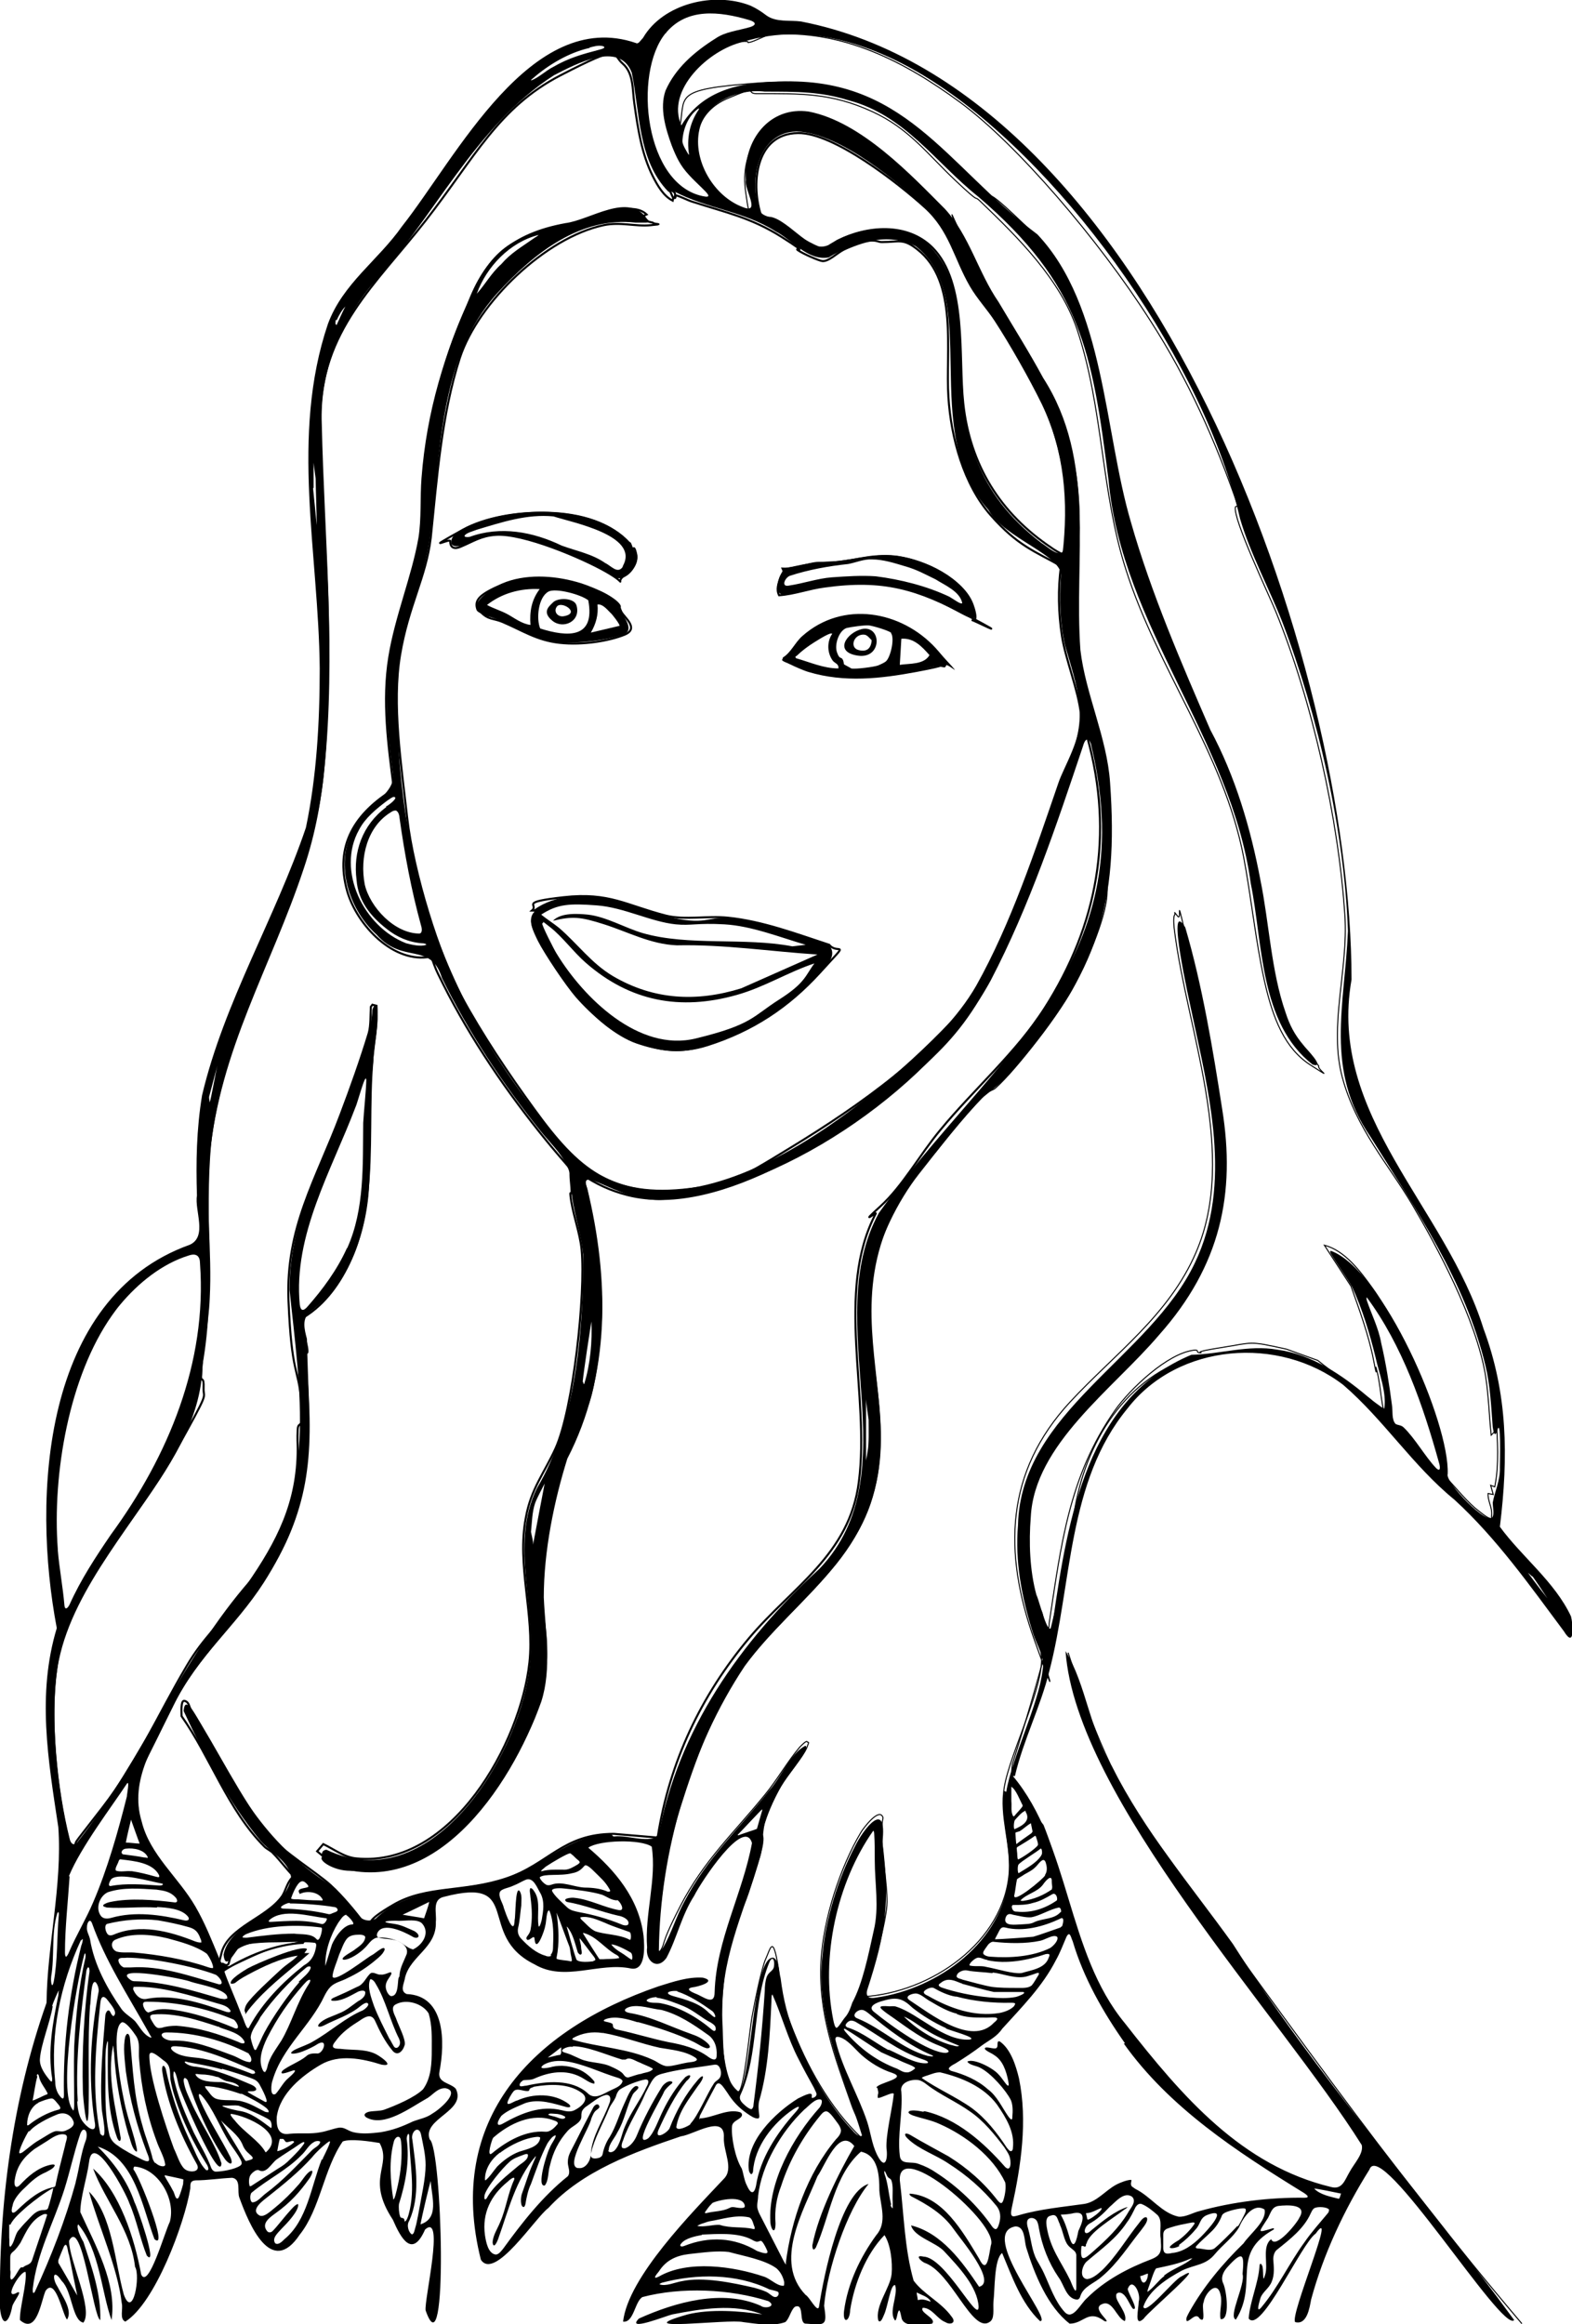 <?xml version="1.0" encoding="UTF-8"?>
<svg id="Calque_1" xmlns="http://www.w3.org/2000/svg" width="307.3" height="454.1" version="1.1" viewBox="0 0 307.3 454.1">
  <!-- Generator: Adobe Illustrator 29.1.0, SVG Export Plug-In . SVG Version: 2.1.0 Build 142)  -->
  <defs>
    <style>
      .st0, .st1, .st2 {
        fill: none;
      }

      .st1 {
        stroke-width: .4px;
      }

      .st1, .st2 {
        stroke: #000;
        stroke-miterlimit: 10;
      }

      .st2 {
        stroke-width: .2px;
      }
    </style>
  </defs>
  <path class="st0" d="M239.6,452.9h-46.5c.8-3,1.2-6,2.1-8.9,1.8-6,5.2-12.4,7.7-18.2s4-6.6,5.9-10c.4,0,.6.3.9.6,5.4,5.7,11.3,12.8,16.3,19,4.7,5.7,9,11.7,13.6,17.5Z"/>
  <path class="st0" d="M83.3,452.9c-.3-.7-.8-1.4-1-2.1-1.1-4.7,5-23.6,8.2-27.6s3.1-2.9,2.8-3.3c-.6,0-1.1.3-1.6.6-4.9,2.7-9.9,21.4-10.4,27s0,2.1,0,3.1c-1.5-.5-.7-1.9-1-2.6s-1-.3-1.3-.5c-.6-.3-4.7-6.6-4.7-7.3.9-6.1,2.5-12.1,4.9-17.7s4.5-9.1,7.9-12.5l3.4,2.6c-.9,0-1.5.7-2.1,1.3-2.8,3-7.5,16.1-8.7,20.5s-.4,1.4-.4,2.2l.8.5c2.9-8.3,5-17.6,10.8-24.4l4.2,4.3c-.7,4.4.5,8.9,1.2,13.2-5.3,6.4-9.3,14.4-9.6,22.9h-3.2ZM78.3,440.9c.8.8,2.2-3.2.7-3.8l-.7,3.8ZM79.2,445.6v-4.4c-1.4.1-1,2.6-.8,3.6s.1,1,.8.8Z"/>
  <path class="st0" d="M113,452.9c-.3-1.4-1.7-2.1-2.5-2.9-2.5-2.7-4.2-4.6-7.8-6.1-1.6-8.8-2.5-17.8-3.3-26.7,0-.5,0-.5.5-.5,1,0,3.4.8,4.4,1.2,6.4,2.6,12.9,9.5,16.8,15.1l-1.5,7.6c-4.4-7.2-9.2-17.6-18.9-18,1.6,1.7,4.2,2.1,6.2,3.4s4.9,4.6,6.7,7.1,4.8,6.8,5.4,8.4-.2,2.9-.5,4.3c-3.8-7.6-9.2-13.3-17.2-16.5-.2.9.6,1.4,1.2,1.9,2.1,1.8,5.3,3,7.6,5s7.4,9.1,7.9,11.6-.1,1.7-.2,2.3.2.5-.6.4c-1.7-4.1-8.5-13.4-13.1-13.6s-1,0-1.3.5c6.7,2.7,11.4,9.2,14.4,15.5h-4.1Z"/>
  <path class="st0" d="M155.1,452.9c.5-.7.9-1.6,1.5-2.2,3-3.4,7.1-6.1,10.1-9.5l.5.3c.3-.8.3-.9-.4-1.5-3.9,3.4-7.8,6.7-11.2,10.6-.1-.6,0-1.9.2-2.4.4-1.3,4.6-5.1,5.8-5.9,1.9-1.3,4.1-2,6-3.4l.7,1.2c.1-1.1,2.4-1.5,3.1-2s.4-1.1.9-1.5c1.5-1.7,4.1-3.6,5.3-5.3s1.6-3.8,2.2-4.6,3.3-.2,4.4-.4c1,1-4.8,7.5-5.6,8.4-1.3,1.5-3,2.8-4.3,4.3-3.8,4.3-7,9.1-9.6,14.1h-2.7c1-1.2,3.3-2.3,3.1-4.1l-4.6,4.1h-2.9c.5-1,1.5-1.4,2.2-2,1.3-1.3,3.6-4.7,5.2-5.5s.7.2,1-.1,1.8-2.2.9-2.4c-2.9,1.3-4.8,4.1-6.9,6.3s-2.6,2.2-3.5,3.7h-1.5Z"/>
  <path class="st0" d="M177.5,452.9c.6-3,2-6.3,2.3-9.3s0-3.3,0-5,.7-2,.5-3.1l6.6-4.6c-.9-.8-4.8,1.8-5,1.6,1.2-2.2,4.1-3.9,3.5-6.8l7.4.3c-.6,4.6-4.7,6.4-7.5,9.4l.4-2.9c-.7-.8-1.8,3.6-1.8,4,0,2.1.8,2.4.2,5.1s-.5,2-1,2.4c.3-1.6.8-2.9.6-4.5s-1.4-1.2-1.4-.6.4.6.5,1c0,2-2,7.8-2.5,10.2s.5,1.6-.9,2.7h-1.8Z"/>
  <path class="st0" d="M124.5,418.5c-4.8-5.9-11.8-12-19.4-13.7s-2.8-.7-4.4-.1c0,.5.6.5.9.7,1.8.7,4.2,1,6.2,1.8,6.4,2.3,12.6,7.5,16.1,13.3l-1,5.4c-3.5-5.1-7.9-8.7-13.2-11.8s-3.4-1.6-5.1-2.5-4-2.9-4.5-2.4c.2,1.1,1.4,2,2.3,2.6,2.5,1.6,5.6,2.8,8.2,4.4,4.8,2.9,8.6,6.5,12.1,10.8-.2.4-.9,4.9-1.4,4.5-2.6-4.7-7.3-9-11.7-12s-6.5-4.6-10.1-3c0-2.7-.1-5.4,0-8.1s1.4-6.6,0-9.6l4.4-1.3c3.8,3.7,8.9,5.1,13.1,8.4s7.8,7.7,7.8,9.9-.5,1.8-.3,2.8Z"/>
  <path class="st0" d="M71.2,426c.2-1.4,1-3.9,1.5-5.3,2-6.1,5.6-11.6,9.7-16.5l3.8,5c-7.3,7.9-11.7,19.2-12.6,29.9l-6.7-13.2c.8-1.1.4-2,.6-3.2,1.1-7.1,6-14.9,11.5-19.5.7-.6,1.9-.7,2-1.9l.9,1.6-4.7,5.6c-3.8,5.6-8,14.9-7.1,21.7s.4,2,1.1,1.7c.2-1.9-.2-4.1,0-6Z"/>
  <path class="st0" d="M33.2,400.8c-1.2,5.4-5.9,9.8-4.8,15.6l-3,1.5c-.7,0-1-1-1-1.6s2.2-5.9,2.5-6.3.6-.6,1-.6l-.6-.4c1-1.3,1.2-3.1,2-4.5s.5-.9.7-.5l-.2,1,1-1.4c0-.8-1.1-.9-1.6-.4l-5.9,11.4c-.5,1.6-1,3.3,1.1,3.7-7.3,4.8-12.2,12.2-17.5,19-1.4-1.1-2.3-3.1-2.5-4.9-.7-5.8,1-8.6,5.3-12.3l2.1-1.5c-2.2,3.1-2.4,7.1-3.7,10.4s-2.7,4.1-2,5.8,0,.5.7.4c.6-1,.6-2.1,1-3,1.5-3.6,2.3-7.1,3.7-10.4s3.4-5.3,4.9-8c0,1.1-1.2,2.4-1.7,3.6s-.4,1.7-.7,2.5c-.7,1.8-3.3,6.1-.3,6.8.9-.6,0-1-.1-1.6-.2-1.1,1.2-3.6,1.6-4.8,1.2-3.4,2.4-6.7,4.3-9.8l1.8-.9c-2.2,2.5-3.5,6.3-4,9.6s-.5,3.2.5,3.1.8-2.9,1-3.7c.8-4.6,2.7-8.1,6.2-11.2.3.6.2.7,1,.6v-2s.9-.2.9-.2l-1-.4-.2-.6c2.7-1,4.5-4.1,7.7-3.8Z"/>
  <path class="st0" d="M159.2,437.3c-6,1.9-12.2,4.9-16.8,9.3s-3.5,4.3-3.9,4.3c-3.3-2.9-4.4-7.1-6.2-10.9-.3-.7-.9-1.2-1.3-1.9-1.2-2.5-1.1-6.3-2.4-8.9l2.9-.3c.3,3.7,1.5,7.7,3.3,11s1.9,2.8,2.7,4.1.2,1.2.6,1.8c.7,1.3,2.1,1.5,3.5,1.4l-.9-1c.9-.2.6-.8.6-1.6h1.8s-.3-.9-.3-.9c2.6-.5,4.8-2.9,6.5-4.9,2.4-2.7,4.6-6.1,7-8.9.5-.6.3-1.3-.1-1.9-3.2,3.3-5.7,7.7-8.7,11s-3.2,3.5-5.9,3.7l-.2-3.2c2.1-2,4.8-3.7,6.9-5.7,2.2-2.1,4.9-5.4,5.6-8.4,1.1,0,1.6,1.1,2.4,1.6,1.1.8,2.5,1.2,3.1,2.5-1.2,2.5,0,5.3-.2,7.9Z"/>
  <path class="st0" d="M58.5,397.3l-1.6.3-5.3,9.4-3.7,1.5c-.4-.6,1.3-4.1,1.8-4.9.9-1.6,2.4-3.6,3.4-5.1s2.3-1.8,1.2-2.7c-3.1,3.9-6.6,7.8-7.5,12.8l-3.2,1.3c1.7-4.6,4.4-8.5,6.9-12.7l1.6-.3c.2-.8-.9-1-1.5-.7s-3.9,5.1-4.4,6c-1.2,2-2.7,6.3-3.9,7.9s-1.2.9-1.9,1.1c-.4-.5.2-1.4.4-2,1.5-3.7,3.8-7.1,5.5-10.7.6-.7,1.2,0,1.9,0-.3-.7-1.3-1.4-2.1-1-3,4.4-5.6,9.1-7.4,14.1l-2.9,1.4c1.1-5.4,4.9-9.6,6.5-14.7h1.2s-.9-1.2-.9-1.2h1.7s.2-.9.2-.9c2.4.2,4.5-.8,6.8-1.1s4.8.2,6.3-1.2l.9,3.5Z"/>
  <path class="st0" d="M125.1,413.8c-2.9-4.3-5.9-8.5-10.5-11.1l-10.1-5.6,4.3-1.4c5.1,1.6,10,2.9,13.2,7.6,2.2,3.2,4.3,6.5,3.1,10.6Z"/>
  <path class="st0" d="M42.1,397.3c-1.2,3.5-3.6,6.4-5.1,9.7s-1.5,5.2-2.2,6-2.4,1.4-2,0,2-3.4,2.7-4.9c1.3-2.8,1.9-6.1,3.4-8.8l1.2.6-.3-1.3c0-.3-.5-.2-.7-.1-1.6.6-3.9,7.9-4.7,9.7s-2.5,3.8-2.5,5.1.9,1.3-.7,1.6l-.3-.6-1.9.9c.8-4.9,3.7-8.9,5-13.5l.9.6c.2-.6-.5-1.5-.2-2.1.6-1,6.9-3.4,7.5-2.9Z"/>
  <path class="st0" d="M27.2,400.9c.2.3.4.9.1,1.2s-2.9,2.3-3.3,2.4c-.8.2-2.7-.7-3.7-.8-4.8-.5-9.1,1.7-13.1,4.1-.2-.3.8-2.5,1.2-2.8s4.9-2.5,5.6-2.7c3.5-1,7,.6,10.4,1.4-.4-2.2-5-2.9-6.9-3-3.4-.1-5.1,1-8.1,2.4l2.1-3.8,3.8.9-1.2-.9c3.6-.7,8.2-1.3,11.5.5s1.6.9,1.7,1.1Z"/>
  <path class="st0" d="M197.8,427c.3.3-2.6,3.2-2.9,3.7-1.3,1.6-2.6,3.3-3.8,5.1-3.3,4.7-5.7,10-9.5,14.2.4-1,.6-3.8,1.1-4.5s.7-.2,1.2-.7c1.9-2,1.5-4.8,1.2-7.1s.4-1.2,1.6-2.2c3-2.5,6.4-5.1,7.3-9.1l3.8.6Z"/>
  <path class="st0" d="M141.3,437.9v-3.8s.3,1.1.3,1.1l1.1.3c.2-.6-.6-.8-.5-1.3.2-1.8,8.2-6.9,10-8-.2-.4-.7,0-1,.2-3.3,1.7-6.5,3.8-9.2,6.4-.3-.4,0-2.4.2-2.6s1.1-.2,1.5-.4c2-1.1,3.6-3.2,5.4-4.6s1.9-.9,2.4-1.8l1.9,1.1c0,.3,0,.5,0,.7-.2.6-2.9,4.5-3.4,5.1-1.4,1.8-4.1,4.1-5.9,5.6s-2.5,2.1-2.7,1.9Z"/>
  <path class="st0" d="M160.1,431.1c1.4.7,1-.1,1.4-.3,1.9-.7,4.1-.7,6-1.5.3.2-2.9,3.4-3.2,3.7-.6.5-3.2,1.9-3.2,2.1,0,1.1,2.2,0,2.6-.3.9-.5,4.2-3.8,4.6-4.5s0-1.2.4-1.6,3.6-1.2,3.8-1c-.5,1.5-1.7,3-2.8,4.1s-3.9,3.8-5.4,4.3-2.8.5-4.1.7v-5.6Z"/>
  <path class="st0" d="M21.1,407c0,.1-2.1,2-2.3,2-.6.2-2.5,0-3.4,0-3.5.5-7.3,3-9.9,5.3.2-1.1.4-3.2,1-4.1s4.3-2.8,5.1-3.2c3.3-1.5,6.1-1.4,9.5,0Z"/>
  <path class="st0" d="M178.7,426.4c.3.2-1.6,3.6-1.9,4.1-.5.7-4.8,5-5.3,5.3-1.2.7-2.9-.5-4.3-.3,1.8-2,4.1-3.7,5.6-6.1s.2-1.4.8-1.9,4.7-1.6,5.2-1.2Z"/>
  <path class="st0" d="M17.3,410.2c-1,2.9-3.9,2.7-6.1,3.8s-2.3,1.7-3.5,2.4l-3.1,3.8c-.3-2.6,1.4-5,3.4-6.5s6.2-3.6,9.3-3.5Z"/>
  <path class="st0" d="M138.9,434.7c-1-2.2-1.2-4.9-2.7-6.8,1.2.4,3.1-.4,4-.3,2.1.3.3,3.2,0,4.1s-.4,3.7-1.3,2.9Z"/>
  <path class="st0" d="M4.6,424.4c-.5,0-.3-.7-.3-1,.4-1.8,4.7-6.8,6.4-7.8s2.5-.9,3.6-1.5c0,1.8-1.5,2.1-2.5,2.9-2.6,2.2-5.8,4.3-7.2,7.4Z"/>
  <path class="st0" d="M63.8,426.4c-.9.3-2.2-.3-3-.2s-1.3.6-2,.7c-1.4.2-2.8.3-4.1.7.6-.6,1.3-1.9,2-2.3,1.3-.7,7.6-1.9,7.2,1.1Z"/>
  <path class="st0" d="M97.6,420c.3.5.3,5.4.4,6.4-.4,0-.4-.5-.5-.8-.6-2.4-.7-4.9-1.6-7.3.1-1.2.5.8.9,1.2s.7.4.8.5Z"/>
  <path class="st0" d="M200.5,423.2l-.5,1.2c-1.9-.6-4.3-1-5.7-2.4l6.2,1.2Z"/>
  <path class="st0" d="M145.7,426.4c.5.5-2.9,3-3.2,2.6l-.3-1.5c1.3,0,2.4-.7,3.5-1.2Z"/>
  <path class="st0" d="M19.1,405.2c0-.5,1-.3,1.3-.3.7,0,1.9.2,2.5.7,0,1-3.4-.4-3.8-.4Z"/>
  <path d="M198.4,347c1.6-6.9,5-13.5,6.7-20.4,4.5-17.2,3.5-37.1,15.3-51.4,9.9-12.8,29.6-14.3,42.2-4.6,7.9,6.8,13.6,15.8,21.7,22.4,8.2,7.5,14.7,16.7,21.4,25.7,2.2,3.6,1.8-1.4,1.4-2.9-3.2-6.8-9.6-11.6-13.9-17.5,1.7-13.8,1.5-26.1-3.2-38.7-7.4-23.8-30.5-41.6-25.8-68.2,0-62.2-39.3-173.9-107.6-187.2-2.2-.3-4.9.2-6.8-1.2-.9-.7-2-1.4-3.1-1.9-7.1-2.8-17.1-.4-21,6.3-.5.5-.9,1.3-1.4,1-20.5-7-35.1,22.4-45.7,35.8-4.7,6.7-11.6,11.2-14.5,19.1-7.4,21.9-1.8,44.8-1.6,67.3,0,10.5-.6,21.1-2.7,31.1-6,17.7-16,34.1-20.3,52.3-1.1,6.7-1.2,13.1-1,19.6-.5,2.9,2.1,8-1.4,9.6-28.8,10.3-30.9,49.2-26,74.9-3.9,12.9-1.7,25.7.3,38.9.8,11.4-2.2,23.1-2.3,34.3C2.4,410.2-.3,431,0,451c.4,3.9,1.8,2.9,2.4-.4.3-1,2.1-3.1,1-2.7-3,1.8.6-4.3,1.6-4,.3,2.2-1.2,7.1-1.1,9.4,3.3,2.9,4.1-3.6,5-5.7,2-2.8,3.3,4.6,4.2,5.6,1.2-1.8-1-4.7-1.9-6.5-1-1.5-.9-3.7.9-1,2,1.9,2,7.7,4.2,8.1,2-2.6-2.8-12.2-2.8-16,2.5-4.8,4.7,14.9,6.1,15.5.2-5.1-1.7-10.4-3.3-15.3-.5-.8-1.5-2.9-1-3.4,4.2,5.1,4.5,13.1,6.5,18.7,1.1-7.2-3.2-14.7-6.1-21.1,0-2.8,1.3-6.7,1.7-9.7.7-6.4,7.3,6.1,7.9,8,1.4,3.2,2.1,7,3.4,10.2,2.3,2.5-2-9.8-2.4-10.4-1.4-4.2-4.1-7.8-7.2-10.9,7.3,2.3,8.7,11.8,11.1,18.1,2.9,2.4-3.1-12.6-4.1-13.6,0-.3,0-.5.2-.6,4.7.4,8.1,6.4,6.9,10.8-1,2-4.2,13.3-5.6,10.3-1.3-7.1-4.2-16.1-9.4-20.7,2.4,6.4,7.4,12,8.2,19.2,1.1,1.7-.4,10.4-2.2,5.4-1.8-6.5-2.2-15.4-6.8-20.1,1.9,6.9,5.6,14.8,6.4,21.8.3,1.1-.5,3.1.7,3.6,5.8-3.6,11.6-19.2,12.7-26,0-1,0-1.5,1-1.6,2.4,0,4.8-.4,7.2-.5,1.8.3.9,2.7,1.4,3.9,1.9,5.2,6.2,15.6,11.8,7.2,4-5,4.7-12.9,8.4-18.2,1.5-.6,5.4,0,7.2.3,2.5,4.5-2.8,6.8,2.6,15,1.6,3.7,3.8,7.6,6.3,1.9,3.9-3.4-.2,13.8.1,15.8,4.5,13,3.2-31.9.8-33.4-1.5-4.1,7.3-5.5,5.1-9.9-1.1-1.2-3.6-1.1-3.2-3.3,1.1-5.7,1.2-14.9-6.4-15.2-1.4-.6-.5-2-.3-3.3,1.1-4.2,6.2-5.8,6-10.8.2-1.7-.8-4.4,1.6-4.9,15.7-4.1,6.1,7.5,17.7,13.2,5.9,3.5,12.6-.5,18.8.8,3,.6,2.7-4.4,2.5-6.4-.9-7.3-5.6-12.8-10.8-17.2,2.1-1.5,10.3-1.7,12.4-.2,1,6.3-1.4,13.2-.9,19.7-.4,2.6,2,4.6,3.8,2,2.1-4,2.9-8.2,5.4-12.1,1.4-2.8,9.8-15.5,11.3-10.3-1.8,9.8-7,19-7.3,29.1,0,2.9-2.3.8-3.8.3-.7-.3-2-.9-.6-1.2,1.1-.1,5-1.2,2.1-1.9-2.9-.2-5.8.8-8.7,1.7-24.7,8.5-41.6,26-34.7,53.4,2.7,4.2,10.7-8.3,13.2-10.1,6.6-7.2,16.7-10.9,25.9-14,2.5-.3,8.7-4.5,8.4.3-.1,2.7,2,6,0,8-6.2,6.6-18.7,19.2-19.7,27.9,2.1.3,2.3-4,3.8-4.8,7.6-2,17-1.6,24.6.8,1.7,1-.6,1.6-1.5.9-7.5-3.3-16.7-.7-23.8,2.5-2.7,2.7,5.5-.6,6.5-.8,5.6-1.1,12.2-2.2,17.6,0-4.4-.7-10.2-1.1-14.6,0-12.6,3.6,8.1.8,10.9,1.5,2.5.3,5.7.9,8.2,0,.8-.6,1.1-2.4,1.9-3,2-.8.6,3.4,2.2,3.3,3.8.3,4.1.4,3.5-3.5.6-7,4.4-18.6,8.7-23.8-5.5,1.6-8.8,18.1-9.7,24-.3,1.3-1.9-2-2.6-2.3-6.3-6.5-.5-16.3,2.3-23.2,1.5-2.1,4.2-9.7,7.2-5.9-3,5.2-7,13.1-8.2,19.4,0,.7.2,1.2.7.4,2.7-6.1,3.6-14.2,8.8-18.7,3.4.7,3.6,4.7,3.6,7.6.2,2.9,1.6,6.2-.6,8.7-3.2,4.4-5.6,9.5-6.3,14.8-.3,2.6,1.1,2.2,1.2-.2.8-5.1,3.1-10.9,6.7-14.6,1.2,1.8,1.6,5.3,1.4,7.6-.3,2.8-3.3,6.2-2.6,9.1.5.6.9-.7,1.1-1.1.8-1.7,1.3-6.2,2.2-5.8.6,2-1.4,5.3,0,6.9.4-.3.4-1.9.8-2,.2.2.3.9.4,1.3.3,2.4,4.9,1.4,6,1.3,1-1-2.6-2.2-1.8-3.1,1.8,0,2.8,2.2,4.4,2.8.9.6,2.3.2,1.2-1.1-2-2.8-5.4-4.3-7.4-7-1.8-6.3-1.9-13.1-2.7-19.6-.4-8.4,19.5,8.6,17.8,12.7-.4,1.9-.7,5.9-2.3,2.6-3.2-5.3-7.1-12.2-13.5-12.7-.2,0-.1.3.2.5,3.1,1.6,6.2,3.4,8.3,6.4,1.3,1.9,8.6,10.4,5,11.3-3.3-4.9-7.3-10.5-13.3-12,.6,2.3,4.9,3.3,6.5,5.1,2.8,3,6.5,6.9,6.7,10.8,0,3.5-6.5-9.7-10.8-9.8-1.7-.4-.6.8.2,1.2,5.2,1.7,9.3,13.8,12.7,11.6,1.1-.6.7-2.4.8-4,.3-2.3.1-8.3,1.7-9.5,1.9,4.5,3.7,9.8,7.4,13.3,2.7.2-12.2-17.2-4.8-18.5,1.9,0,1.7,2.7,2.1,4.1,1.6,5.2,4.2,11.6,8.5,14.9,2.8,0,3.6-2.9,6.8-.5,1.8.5-2.7-2.4-.5-3.3,2.1-1,2.9,2.8,4.5,3.3.6-1.5-1.8-3.8-1.7-4.9-.1-.8.9-.8,1.3-.4.8.5,1.5,2.5,2,2.9,1.3.4-1.4-3.7-1-4,.9-2.2,2.6,1,2.1,2.6,0,1.3-1,5.2,1,3.3.7-1.2,13.1-11.7,7.3-8.2-1.4.6-7,7.7-7.4,5.9,1.1-3.3,4.8-5.6,7.6-7.1,2.6-1.2,4.6-1,6.4-3.2,1.5-1.8,3.5-3.2,4.7-5.2.8-1.9,2.8-4.9,5-3.5.5,2.2-2.9,4.8-4.1,6.6-4.1,4-7.8,8.4-10.6,13.4-.3.6-.8,1.3-.5,1.8.6.1,1.8-1.8,2.5-.5,1.4,1.2.3-2.4.8-3.2.2-1.7,2.7-4.5,3.3-1.4.4,1.5-.3,3.3,0,4.7,1.9.4,1.2-5.6.5-7-.5-1.1,0-2.2.8-3.1,3.3-3.7,3.3-2.2,3,1.3.6,2-2.9,8.4-1.3,8.9,4.5-7.2-1.2-12.8,7.4-17.6.1-.2,0-.3-.3-.2-3.1.9-2.7.9-.8-2.1.6-1.2.8-2.1,2-2.3,1.7-.2,5.8-.4,4.1,2.3-.4,1-4.7,6.3-5.5,4.2-1.9,1.4-.5,5-1.2,7-.6,2.1-.2-1.3-.6-1.9-.3-.6-.5-.2-.5.3-.2,3.1-1.9,6.9-2.1,10.1,2.4,3.1,10.3-14.7,13.1-16.6,4.4-6.1-5.2,16.2-4,17.3,2.3.6,2.8-2.8,3.1-4.4,2.4-8.9,6.5-17.6,11.4-25.4,2.2-6.5,26,32.1,28.3,29.4-18-24.6-38.6-47.7-55-73.5-8.8-12.2-17.1-21.8-23.6-34.6-4.2-6.6-5.1-16.2-9.1-22.6,2,28.6,42,71.2,57.9,96.5.4,1.7-1.5,3.6-2.4,5.3-.9,1.5-1.4,3.5-3.6,2.9-17.4-4.2-28.9-17.4-40.3-32-11.5-13.9-10.6-34.8-21.9-48.3h0ZM299.6,308c.7,1,2,2.9,2.7,4,.6.8-.2-.2-1.2-1.5-1-1.3-2.2-2.9-2.4-3.2,0,0,.6.5.8.7h0ZM61.3,95.3c0-.9,0-7,0-4.9.1,1,.3,2.2.4,3.1,0,1.2.3,10.4.2,8.9-.2-2-.5-5.1-.7-7h0ZM181.9,449.7c-.6-.2-1.3-.5-2-.4-.2,0-.5.2-.5,0,0-.3-.2-1-.2-1.4.9.5,2.2.8,2.7,1.7h0ZM262.1,428.7c0,0-.2.9-.4.9-1.6-.4-3.7-.8-4.8-2,.5,0,4.4.8,5.3,1h0ZM259.8,431.7c0,.2,0,.5-.3.8-1.5,1.8-3.2,3.7-4.5,5.6-3,4.1-5.2,8.9-8.5,12.8-1.1,1.2-.2-1.5-.1-1.9.4-1.2,1.7-1.9,2.2-3.2.6-1.4.4-3,.3-4.4,0-.6.2-1.5.8-1.9,2.5-2,5.2-4.1,6.5-7,.2-.4.4-.9.8-1.1.7-.3,2.2-.2,2.7.2h0ZM280.7,286.8c-2.1-2.2-4.1-5.8-6.3-7.9-.5-.5-1.1-.4-1.6-.7-.8-.9-.5-2.5-.7-3.7-.5-3.9-1.2-8.3-2.1-12.1-.5-2.9-1.9-5.6-2.8-8.3-.1-.4-.1-.6,0-.6,6.9,9.3,11,21.1,14.1,32.3.2.6.4,1.9-.5,1.1h0ZM130.2,6.4c4.1-4.9,10.4-4.2,16.2-2.5,1.1.3,1.8.9.2,1.4-2.4.7-4.8.9-6.7,2.2-4.3,2.7-7.9,5.9-9.8,10.2-1.2,3.4,0,7.4,1.2,10.7.9,2.3,1.7,4,3.4,5.8.8.9,1.7,1.7,2.5,2.5.9.9,2,1.9.6,1.7-11.8-1.9-14.1-24.1-7.7-31.9h.1ZM134.6,30.2c-.3-.5-1.2-1.9-1.2-2.6.1-2.3,1.1-4.9,3-6.3.2-.2.3-.1.2.1-1.8,2.6-2.4,5.7-1.9,8.8h0ZM115.2,9.3c.8-.2,1.7-.5,2.6-.3.9.3-.2.6-.6.7-3.4.9-6,1.6-9.1,3.4-1.4.7-2.7,2-4.2,2.6-.3,0,.3-.4.4-.5,3-2.6,6.9-4.9,10.8-5.8h.2ZM65.8,62.6c.4-.9,1-2,1.7-2.7.1-.1.1,0,0,0-.4.7-1.6,3.4-1.7,3.6-.1,0-.3-.2-.2-.6v-.3c0,0,.1-.1.1-.1ZM42.5,208.2c-.4,1.6-1.1,5.8-1.5,7.2,0-.2-.2-.9-.1-1.2.3-1.2,1.5-5.6,1.6-6h0ZM11.3,302.7c-1.1-14.7,2.2-33.8,10.6-45.7.5-.7,1-1.4,1.6-2.1,3.5-4.2,8.2-8,13.4-9.6,1.5-.5,2.2.1,2.2,1.6,1.4,19.3-6.2,37.6-17.4,52.9-3,4.4-5.9,8.8-8.1,13.7-.4.8-.9,1.1-1,.2-.3-3.6-1-7.2-1.3-10.8v-.2ZM13.5,366.5c2.3-5.6,8.4-13.6,11.3-18,.6-.8,0,2.1,0,2.5-1.7,6.8-3.8,14.2-6.6,20.7-1.4,3.3-3.3,6.4-4.7,9.7-.1.3-.5,1-.6.9-.2-.1-.2-.6-.2-.9,0-4.7.6-10,.9-14.7h0ZM30.7,372.6c1.9.1,4.6.3,5.9,1.7.6.6.3,1.1-.6.9-4.6-1.1-9.6-1.8-14.2-.5-.7.2-1.6.3-2.1-.4-1.1-1.5-.2-3.9,1.4-4.6,3-1,6.2-.7,9.5-.5,1.5.2,2.7.4,3.7,1.5.3.3.6,1-.1,1-4.1-.5-8.7-.9-12.6-.1-.5.1-1.1.3-1.4.6-.2.3.4.4.7.5,3.2.2,6.4-.2,9.6,0h.2ZM58.5,370.1c1.4-.8,3.9-.5,4.6,1.1,0,.2-.3.1-.9.1-1.2,0-2.7-.1-3.8-.2-.7,0-1.4,0-1.5-.2.2-.6,1.1-3,2-3.3.3-.1.6,0,1,.4.3.3.5.6.3.7-.7.3-2.4.2-1.6,1.3h0ZM56.7,371.9c2.4,0,6.4.3,8.6.7.2,0,.5.1.6.3.4.6-.5.7-.9.9-.2.1-.4.2-.7.2-3-.7-5.9-1-9-1.1-1.2-.2.8-1.1,1.2-1.1h.1ZM67.7,374.2c.2,0,1.9,1.7,1.2,1.8-1.8,0-3.5,2.7-4,3.9-.4,1.2-1,3.3-1.3,4.2-.1-2.8,1-6,2.5-8.4.4-.5.9-1.5,1.6-1.6h0ZM63.9,374.9c0,.3-.5,1.2-1.1,1-1.6-.4-3.3-.6-4.9-.6-1.6,0-3.3.1-5,.2-.4,0-.5-.1-.2-.4,2.7-2.3,7.7-.7,11.1-.3h0ZM62.9,376.7c.2.2-.4,2.9-1,2.2-1-1.2-3-.9-4.4-1.1-3.1,0-6.2.4-9.3.8-.2,0-.7,0-.8-.1,0-.2.5-.5.7-.6,4.3-1.8,10.1-1.9,14.7-1.3h0ZM61.7,379.7c.2.2.1.6,0,1.1-.3,1.4-1,2.5-2.3,3.2-4.2,3.3-8.1,7.3-10.6,11.9-.5,1.3-1-1.1-1.6-2.3-1.1-2.9-2.9-7-3.3-8.3,0-.3,0-.5.4-.6,5.4-2.4,11.3-5.9,17.3-5.1h0ZM53,415.8c-1.9-1.4-3.9-3.1-6.4-3.4-.9-.2-2-.4-2.9-.8-.2,0-.2-.2-.2-.2,0,0,.4,0,.8,0,.8,0,1.6-.1,2.3,0,1.2.4,5.1,2.1,6.1,2.8.4.3.5,1.3.3,1.6h0ZM51.9,420.5c-1.2-2.2-4.3-4-6-6.2-.3-.3-.6-.7-.8-1,0-.1,0-.2,0-.3,3.2.4,11,3.9,6.9,7.5h0ZM29.4,398.1c-1.4-.6-2-2-3-3.2-.9-.9-1.8-1.3-2.6-2.3-2.8-4-5.4-8.7-6.2-13.7-.2-.9-.7-1.5-.6-2.4,0-.9.6-1.8,1-.7,2.6,7.3,6.8,13.7,11,21.2.4.8.8,1.2.5,1.1h0ZM26.1,388.2c5.4-.2,11.2,1.7,16.3,3.2.7.2,1.6.4,2.2.9,1,.9.2,1-.6.7-4.8-1.7-10.1-3.4-15.1-2.5-1.1.3-1.9-.2-2.5-1.1-.3-.5-.5-.9-.3-1h0ZM28.8,393.1c-.4-.1-1-1.3-.8-1.7.1-.3.4-.3.8-.3,5.7,0,11.7,1.3,16.9,3.5.7.5,1.5,2.4-.2,1.5-3.6-1.5-7.8-2.9-11.5-3.4-1.4-.2-3.1-.3-4.4.3-.3.1-.5.2-.7.2h0ZM42.9,396.1c1.5.6,4.1,1.1,4.9,2.8,0,.2,0,.3-.1.3-.2.1-.7,0-1-.2-3.9-1.6-8-2.9-12.2-3.2-1,0-2,.1-2.9.4-.3,0-.5.1-.8,0-.5-.2-.9-1-1.2-1.5-.4-.7-.3-1,.3-1.1,4.3-.4,8.9,1.1,12.8,2.4h.2ZM48.6,401.3c.4.3.8,1.3.3,1.6-1.1,0-2.3-.9-3.4-1.3-3.8-1.4-7.9-3.1-11.9-2.9-.7,0-1.9-.4-2-1.1,0-.4.6-.5,1-.5,5.5,0,11.1,1.6,16,4.1h.1ZM49.8,404.8c.2.2,0,.4-.5.4-3.1-1.2-6.4-2.4-9.7-3-1.7-.3-3.8-.2-5.4-1.2-1-.6-1.1-1.3.2-1.2,5.3.3,10.5,2.7,15.3,4.8h0ZM43.4,404.2c1.7.5,4.4,1.3,6.1,2,.5.2.9.5,1.2,1,.5.9,2.2,4.1,1,3.4-.9-.5-2.4-1.3-3.2-1.8-.2-.2.1-.2.6-.2,1.6,0,1-.9,0-1.3-3.5-1.5-7-3-10.8-3.5-.7,0-1.9-.4-2.2-.9,0-.2.4-.1.6,0,2.1.4,4.5.8,6.6,1.4h.1ZM42.6,405.8c.4.2,1,.6,1.6.8.9.2,1.9.3,2.5,1,0,0,0,.1,0,.1-.6,0-2.5-.9-3.5-.9-1.5,0-4.3,0-5-1.5,0-.2.7,0,1.1,0,1,0,2.2.2,3.1.5h.1ZM47.3,409.1c1.4.7,3.6,1.8,4.8,2.8.2.2.5.5.4.8,0,0-.4,0-.7-.1-1.4-.7-2.8-1.6-4.4-2-1.6-.5-3.8,0-5.3-.6-.8-.4-1.2-1.2-1.8-1.9-.2-.2-.2-.4-.2-.5,2.1,0,4.9.8,6.9,1.5h.1ZM51.9,404.8c-.2.1-.2,0-.4-.1-1.2-2-.2-4.6.7-6.5,2.1-4.1,4.2-7.1,7.1-10.4.4-.4.8-1,1.3-1,.2.2-.2.8-.4,1.1-2.1,3.3-3.3,7.6-5.2,10.8-1,1.6-2.3,3.2-2.7,5-.1.4-.2.8-.4,1h0ZM58.5,387.3c-2.2,2.5-5.2,6.8-6.8,9.8-.5.9-1,2.2-1.5,3.1-.1.3-.3.4-.4.3-.2-.1-.7-1.7-.8-2.4.1-1.5,1.3-2.7,1.9-4,2.5-3.6,5.8-7.1,9-9.7.4-.3,1-.3.8.2-.3.9-1.5,1.8-2.2,2.5h-.1ZM44.2,390.5c-.2.2-.8,0-1.1,0-5.4-1.6-11-3.3-16.6-3.4-.3,0-.6,0-.9-.2-4.4-3.1,10.8-.2,11.7.3,1.4.5,7.6,1.5,7.1,3.3h0ZM24,384.3c-.6-.3-1-1.2-.8-1.5.3-.4.9-.2,1.6-.3,4.7,0,13.1,1.7,17.3,3.3.6.2,2,2,.7,1.9-5.6-1.6-11.4-3.7-17.2-3.3-.5,0-.9,0-1.3,0h-.1ZM41.6,384.5c-.2.1-.8-.1-1.1-.2-4.4-1.5-9.6-2.4-14.2-2.8-1.2-.1-2.4.1-3.5-.2-1-.4-1.3-1.8-.3-2.3,3.1-1.4,6.9-1.1,10.2-.3,2.6.7,5.6,1.5,7.7,3,.4.4,1.5,2.4,1.2,2.9h0ZM39.2,379.5c-.2.1-.8-.1-1.1-.2-5-2-10.8-3.5-15.9-1.3-.3.1-.6.2-.8.1-.6,0-1.2-1.8-.5-2.2,3.2-.8,6.7-1.1,10-.7,1.8.3,4.2.8,5.9,1.3,1.1.3,1.7.7,2.2,1.8.1.4.5.9.3,1.3h0ZM31.1,368.4c-3.2-.2-6.4-.5-9.5.1-.7,0,0-1.2.2-1.4,1.6-1.3,7.5.5,9.8.9.5.1.2.4-.4.4h-.1ZM25.6,365.6c-.9-.1-2.1.2-2.9-.1-.4-.3.4-1.4.5-1.9.1-.2.2-.4.5-.3,2.4.3,6.2.6,7.4,3.1.2.6-.4.3-.9.2-1.4-.4-3-.8-4.4-1h-.1ZM23.9,362.2c-.4-.4.2-1,.7-1,1.5-.2,3.7.2,4.3,1.7,0,.2-.3,0-.8,0-1-.2-3.2-.5-4.1-.6h0ZM24.6,360c.2-1.1.7-3.2,1-4.4,0,0,0-.1,0-.1,0,0,1.6,4.5,1.7,4.7-.7,0-2-.2-2.7-.2h0ZM14.3,412.3c-3.1-3.3.7-25.1,2.1-30.1.2-.9.4-.6.3.3-1.3,5.5-1.9,11.6-2.2,17.4-.1,3.7,0,7.5,0,11.2,0,.4,0,1.2-.2,1.3h0ZM15.9,379.1c.5-.8.2.6,0,1-2.4,9.5-3.6,19.4-3.4,29.2,0,1.2-.5.7-1.1-.2-.4-.7-.6-1.5-.6-2.3-1-9.5,1-19,5-27.7h0ZM10,386.2c.7-4,0-8.5,1.2-12.4.3-.5.3,0,.3.3-.4,4.3-.2,8.9-1,13.1-.4,1.7-.6-.3-.5-.9v-.2ZM10.2,391.9c.1-.4,1.1-2.8,1.3-3,0,0-.1.7-.1,1-1.1,5.3-2.1,10.8-1.2,16.2,0,.5,0,.9-.5.3-.9-1.1-2-2.6-1.9-4.1.2-2.9,2-7.2,2.5-10.3h0ZM7.2,405.6c0-.5.3-.4.4,0,.2,1.3,1.2,2.3,1.7,3.4,0,.2-.1.2-.4.3-.7.3-1.8.9-2.5,1.1,0,0-.1,0,0-.1.3-1.5.5-3.2.9-4.6h0ZM7.5,410.8c.7-.3,2-.8,2.6-.8.3,0,.6.3,1,.8.3.4,1.2,1.2.3,1.4-2,.5-4.2,1.7-5.8,3-.1,0-.3.2-.3-.1,0-1.6.7-3.4,2.1-4.2h.1ZM5.8,416.4c.9-1.2,3.7-2.6,5.2-3.2,1.5-.7,2.9-.1,3.4,1.4.2.9-.9,1.4-1.6,1.7-.7.3-1.3,0-2,.1-.8.2-2.2,1.2-3.1,1.7-.9.5-1.6,1.1-2.5,1.8-.4.3-1,.9-1.4.8-.3-.3,1.2-3.4,1.8-4.3h0ZM2.5,430.7c.3-1.1,1.3-2.3,2.3-3.2,1.3-1.3,2.5-2.4,4.2-3.1.5-.3,1.5-.7,1.7-1.3,0-.3-.6-.2-1-.1-2.4.6-4.2,2.2-5.8,3.9-1,1-1.2-.2-1-1.1.4-2.6,1.7-4.3,3.8-5.9.6-.4,1.3-.8,1.9-1.2,1.2-.7,2.4-1.8,3.8-1.7,1.2.1.5,1.1.3,2.3-.6,2.3-1.5,5.9-1.8,7.4,0,.3-.1.5-.3.6-2.8.5-5.1,2.5-7.2,4.5-1,1-1.4.5-.9-1h0ZM2,434.7c.7-1.4,2.1-2.5,3.3-3.6,1.6-1.3,3.4-2.7,5.1-3.6,0,.4-.8,3.4-1,3.9-.1.3-.4.4-.8.4-1.6,0-2.3,1.1-3.4,2.2-.6.6-1.1,1.2-1.6,1.8-.7.8-.8,2.5-1.6,3.2-.3-.2-.1-1-.2-1.8,0-1.1,0-1.7,0-2.6h0ZM4.1,443c-.6.5-1.2,2.2-1.9,2.4-.4-.4,0-1.1-.2-1.9,0-.7,0-1.5,0-2.1,0-.8,0-1,.6-1.5.5-.4,1-1.1,1.4-1.7,1.1-2.1,2.1-4.6,4.6-5.6.3,0,.6-.1.6.2-.3,1-2.1,6.3-2.7,8.1-.3.9-.3,1.2-1.1,1.6-.3.1-.7.3-.9.5h-.1ZM15.1,448.5s-3.2-5.6-3.7-6.4c0-.2,0-.3,0-.5.3-.8.8-2,1.1-2.7.7-1.1.7,1.1,1,1.7.4,2.1,1.2,6,1.6,7.9h0ZM14.8,426.4c-2,7.3-4.8,14.5-8,21.4-.4.5-.4,0-.4-.6.8-7,4.1-12.9,6.2-19.5,1.1-3.5,1.9-7.3,3.1-10.8.2-.5.4-.8.7-.8.7.1.6,1.4.4,2-1,2.6-1.3,5.6-2,8.2v.2ZM15.2,410.6c-.5-8.4.6-17.2,1.7-25.6.3-1,.6-.7.6.2-1.1,7.5-1.5,15.8-1.3,23.4,0,1,.8,9.1,1.1,4.3.2-7-.2-14,.3-21,.2-.7.1-5.2,1.1-4.6.3.3.6,1,.6,1.7-1.6,8.3-2.1,17.1-.8,25.5.5,2.4-1.1,1.5-2.1.3-.9-1-1.2-2.5-1.3-4.1v-.2ZM19.6,416.9c-1.7-8.2-.9-17,0-25.4.1-1.4.6-1.9,1.6-.5.5.7,1.9,2.2,1,2.9-.2,0-.4-.3-.6-.7-.4-.9-.9-.1-1,.5-.5,6.1-1.1,12.3-.7,18.4,0,.6,1.3,6.5-.2,4.9h0ZM30.4,422.7c-.4-.4-.6-.9-.7-1.5-.5-1.9-1.3-3.8-1.8-5.7-1.8-6.1-1.9-11.1-2.5-17.3-.1-.7-.5-1.3-.9-.3-.5,2.1-.1,4.6.1,6.8.8,5.6,2.1,10.5,4.1,15.8.5,1.2,1,2.4-1,1.4-1.4-.7-3.5-1.8-4.7-2.7-.8-.5-1.3-1.1-1.6-2-1.1-4.6-.7-9.4-.8-14.1,0-1.4,0-3,.4-4.3,0-.2,0,0,.1.2,0,6.2-.4,12.7,1.8,18.7.3.7.7.9.7,0-1-5.8-2.7-12.1-1.5-18,.1-.1.1,1.1.2,1.3.3,5.5,1.3,10.8,2.8,16,.4,1,.7,3,1.6,3.4.1,0,.1-.4,0-.8-.5-2.4-1.4-4.8-2-7.2-.7-2.5-3.4-16.4-.8-17.3.8,0,2.1,1.8,2.7,2.7.9,1.4.4,3,.6,4.6.4,5.4,1.5,10.8,3.4,15.9.5,1.5,1.5,3.1,1.7,4.6,0,.6-1.2.4-1.9-.3h-.1ZM34.9,429.4c-.6.7-.8-1.1-1.1-1.4-.5-1-1.1-1.9-1.6-2.8,0-.1,0-.2,0-.2.9.2,2.9.6,3.6.8.1,0,0,.4,0,.9-.2.8-.5,1.8-.8,2.5h0ZM40.3,424c-1.5-1.4-2.4-4.3-3.4-6.2-2-4.3-3.5-8.9-4.5-13.6-.4-1-.8-.6-.7.4.9,6.2,3.6,12.6,6.7,18.1,1.1,1.8-1.5,1.9-2.4,1-.9-.9-1.4-2.7-2-3.9-1.5-4.1-4.9-14.1-4.8-18.3.2-1.3,2.2.7,3.1,1.3,1.1.9.9,2.1,1,3.4.2,1.2.5,2.4.9,3.6,1.4,4.4,3.6,8.9,6.1,12.9.3.4.8,1.5,0,1.3h0ZM47,423.1c-1.1.8-3.8,1.2-4.8,1.2-.4,0-.7-.3-.9-.7-.8-2.3-2.3-4.7-3.4-6.9-1.6-3.5-3.3-7.3-4-11.1,0-.5,0-1.2.3-.7.3.5.5,1.6.7,2.4.1,1,8.1,19.6,8.4,15.4-1.2-3.9-4.2-8-5.9-11.9-.6-1.3-1.3-2.7-1.5-4.2,0-.3,0-.5.2-.6.1,0,.4.1.6.5,1.5,4.8,4.3,11.1,7.1,15.1.6,1,2,1.9,1.3,0-1.9-3.8-4.4-7.5-6-11.3-.2-.5-.5-1.7.3-.9,2.3,2.6,3.6,6.3,5.5,9.3.7,1.1,1.6,2.2,2.2,3.4.2.4.2.7,0,.9h0ZM43.2,414.3c1.4,1.5,3.4,2.8,4.2,4.7.3.8.7,1.3,1.4,1.9,1.2,1,.4,1-.6,1.3-.1,0-.2,0-.2,0-.2-.2-.8-1.3-1.6-2.6-1-1.6-2.5-4.1-3.2-5.3h0ZM50.4,423.9c1.6,1.1,2.6-1.2,3.7-2,1.4-1,3.1-2,4.5-3,.6-.4,1.1-.6.8,0-.7,1-1.4,1.7-2.4,2.7-1.3,1.3-1.5,1.4-2.8,2.2-1.7,1.1-4.3,2.8-5.1,3.3-.1,0-.3.1-.3,0-.2-.6-.2-1.8.3-2.3.3-.4,1-.9,1.3-.8h.1ZM54.2,420.3c0-.1.4-2.2.5-2.4.2,0,.4,0,.6,0,.2,0,.4.5.6.6.4.2,1.4-.5,1.6,0-.3.5-2.4,1.7-3.3,1.8h0ZM49.2,428.4c3.1-2.6,6.9-4.4,9.7-7.3.9-.8,1.4-2,2.5-2.6.5-.3,1.2-.2,1.2,0-.1.7-1.1,1.1-1.6,1.6-3,3-5.6,5.9-9.1,8.5-.8.6-1.6,1.7-2.6,1.7-.4-.2-.5-1.2-.2-1.8h0ZM62.9,421.9c-2.1,5.3-2.8,11.9-7.3,15.6-.5.5-1.2,1.2-1.8.8-.7-1,.5-2,1.2-2.8,1.1-1.1,3.4-3.5,3.3-4.8-.1-.2-.7.2-1.4,1-1.2,1.3-2.7,3.3-3.6,4.2-.3.3-.8.4-1.1,0-1.2-1.5.6-2.7,1.7-3.5,2.8-2,4.7-4.1,6.6-6.8.3-.4,1.1-2,0-1.3-.8.6-1.4,1.7-2.1,2.5-1.4,1.6-2.9,3.1-4.6,4.5-1,.8-2.1,1.9-3,1.6-2.1-1.1.7-3,1.7-3.8,2.9-2.3,6-4.8,8.5-7.6.8-1,1.9-2,2.9-2.8.3-.2.5-.4.6-.3.1.3-1,2.5-1.4,3.3v.2ZM76.9,429.8c-.6-3.7-.9-7.7.1-11.4.1-.4.5-1,.9-.9.2,0,.3.2.4.4.2.8.2,1.9.2,2.8,0,2.8-.5,5.6-1.2,8.2-.1.3-.2.8-.5.9h0ZM79.1,434.1c0-.1,0-.6-.3-.7-.2-.1-.5,0-.6-.4-.2-.6-.3-1.7-.2-2.4,1.3-4.1,2.1-8.4,1.5-12.7,0-.6.4-1.5.5-.6,0,5.2,1.3,10.2-.1,15.3-.1.4-.4,1.3-.7,1.4h0ZM80.6,436.6c-.7-.3-1.2-1.8-.6-2.7,2.2-4.9,1.3-10.6.6-15.9-.2-.7.2-1.8.9-1.9.5,0,.7.5.8.9.4,2,.9,4,.9,6,0,2.7-.8,6-1.5,10-.2.9-.3,1.6-.5,2.2-.2.7-.3,1.3-.6,1.3h0ZM84.2,426.2c.2,3.1,1.7,7.2-2,8.4.3-1.7,1.7-7.6,2-8.5h0ZM83.8,393.4c.7,2.4.6,4.6.6,7.1,0,2.6-.1,5.5-1.7,7.7-1.6,1.6-5.4,3.2-7.6,4-.9.3-2,.2-3,.4-.7.2-1.2.6-.5,1.1,3.5,2,8.6-1.9,12-3.8,1.1-.7,2-2,3.5-1.9,3,.6-1.1,4.1-2.5,4.9-1.2.9-2.6,1.1-3.9,1.6-2.1,1-3.9,1.7-6.3,2.1-1.7.2-3.6.4-5.3,0-1.2-.3-1.7-1-2.8-.9-1.2.2-2.4.7-3.6.9-2,.4-4.1.1-6.1.3-2.3.4-2.6-1.5-2.5-3.3.6-4.6,5-8.1,8.6-10.2,3.6-2.1,8.1-1.2,11.9,0,2.9.5-.6-1.9-1.4-2.2-2.1-.9-4.4-.6-6.7-.9-1.4,0-1.9-.3-.9-1.5,1.3-1.8,3.1-3,4.7-4,1-.7,2.3-1.5,3,0,.9,2,1.9,4,3.3,5.7,1,1.4,2.1.4,2.5-.9.3-1.1-1.2-3.8-1.7-5.3-.4-.9-1.1-2.2,0-2.7,2-1.1,5.2-.2,6.4,1.8h0ZM72.4,386.7c.5,0,.9.6,1.1,1,1.9,3.1,2.8,7.3,4.5,10.6.1.3.2.5.2.8,0,.5-.3.9-.6,1-.4.1-.6-.2-.8-.6-.2-.3-.4-.8-.7-1.2-1.1-2.2-2.2-4.3-3-6.4-.5-1.5-1.3-3.5-.8-5h0ZM77.9,386.5c-.2,1,0,3.6-1.5,3.5-.5-.2-1-1.1-1-1.9,0-1,.7-1.6,1.1-2.4,0,0,0-.2,0-.2,0-.5-1.1.4-2,.3h-.4c-.5-.1-1.1-.5-1.6-.3-1,.8-1.3,2.2-2.7,2.7-1.4.7-2.9,1.4-4.3,2-.3.1-1.1.5-.6.7,1.6.2,3.3-.8,4.8-1.6.6-.4,1.8-.6,1.7.1,0,.7-.8,1.3-1.4,1.6-1.3.9-2.4,1.9-3.8,2.4-1.3.6-2.9,1-3.8,2-.2.2-.2.4-.2.5.3.2.8,0,1.2-.2,2.3-1.2,5-2,7-3.7.4-.3,1.4-1.1,1.6-.4,0,.4-.7,1-1.1,1.2-3.2,1.3-6.4,4.2-9.6,6-1.1.7-2.5,1.1-3.7,1.7-1.7,1,.1.9,1.6.3,1-.4,2.1-.9,3-1.5,2.1-1.1.9,2.2-.3,1.9-.8,0-1.5,0-2.1.6-1.2,1-3.6,1.9-4.6,2.8-.9,1.2,1.9-.1,2.3-.1.5,0-.2.7-1.1,1.5-1,.8-1.6,2.1-2.5,3.1-1.2.7-.9-2-.6-2.7,1.9-6.4,7.4-10.6,10.1-16.4.3-.6.7-1.3,1.2-1.8.9-.9,2.2-1.1,3.3-1.7,1.9-.9,3.2-1.7,5-3.1.8-.7,2-1.5,2.3-2.5,0-1-2,.9-2.5,1.1-1,.5-7.3,5.5-7.7,4.2,0-1,.9-3,1.3-4.3.5-1.1.8-2.2,1.5-3.1.6-.7,1.5-.8,2.5-.8.6,0,1.1.2,1.1.5-.1,1.2-1.4,1.9-2.3,2.6-.4.3-2.9,1.6-1.9,1.8,1.2,0,3.1-1.3,4-2.2.8-.7,1.3-1.8,2.4-2.1,1.9-.3,6.6.7,5.9,3.2-.5,1.3-1.3,2.6-1.4,4.1v.2ZM80.6,380.8c-.7,0-1.8-1.1-2.7-1.5-1.1-.5-2.6-.4-3.8-.7-.5-.1-.5-.6-.3-1,1.1-2.1,5.1-.2,6.7.7,1.2.8,2-.1.5-1-1.4-.6-2.5-1.2-3.9-1.4-3.8-.5-.5-.7.9-.6,1.4,0,3.6-.4,4.5.5,1.7,1.9,0,4.3-1.8,5.1h-.1ZM82.9,374.8c-1-.2-3.1-.5-4.2-.7,0,0,0,0,0,0,.3-.1,5-2.4,5.2-2.5-.1.7-.8,2.6-1,3.2h0ZM107.8,382.1c-.3.2-.8.2-1.2,0-1.8-.5-3.4-1.9-4.7-3.3-.6-.6-.8-1.4-.6-2.2.3-1.2.4-2.9.6-4.3,0-.9.2-2-.3-2.8-.9-1.2-.8,5.1-1,5.6-.1,3.5-1.8-1.4-2.1-2.3-.2-1-1.1-2.1-.8-3.1.3-.7,1.7-.8,2.7-1.3.8-.3,1.6-.8,2.3-1.1,1.6-.7,2.3,1.6,3,2.7.8,1.6.5,3.4.2,5.1-.2.8-.4,1.4-.6,1.3-.4-2.1.4-4.7-.7-6.6-.2-.3-.5-.9-.9-.9-.3.3,0,1.3,0,1.8.3,2.2.4,4.3,0,6.4-.2.9-.8,1.2-.8,1.6,0,.2.2.4.4.3.4,0,1.2-1.1,1.2-.1.3,2.9,2-1.8,2.1-2.7.2-.5.2-3.2.8-2.9.9,2.2.8,5,.7,7.4,0,.5-.2,1-.5,1.3h0ZM108.8,382.5c.6-2.9.4-5.9,0-8.8,0-.2,0-.2,0,0,.4.9,2.2,5.9,2.5,6.6.2.6.2,1.4.4,2.1,0,.3.3.9-.2.8-.6-.2-2.2-.2-2.7-.5h0ZM116,383.2c-.8.1-2.7.3-3.3-.3-.6-1.5-1.6-5.5-1.9-6.4,0-.1,0-.1.1,0,1.1,1.3,1.5,3.2,2,4.8,0,.2.3.5.5.6.6,0,.2-.9.2-1.4,0-.6-.3-1.3-.3-1.8,0-.1,2,2.6,2.8,3.6.2.3.5.7,0,.8h-.1ZM120.8,382.6c-.7.2-2.1.1-2.9.2-.3,0-.5,0-.7,0-.2-.2-2.7-4.2-3.2-5,0-.2,0-.2.2-.1,2.5.7,4.1,3.1,6.4,4.3.2.1.5.4.4.6h0ZM123.4,381.6c.2.2.3,1.1.1,1.3-.6-.3-1.4-1-2.1-1.4-.7-.4-1.5-1-1.9-1.6.9,0,3,1.1,3.8,1.6h0ZM123.1,379c-2-1.1-5-1-6.8-1.7-1-.5-1.8-1.5-2.6-2.2-.2-.2-.3-.4-.2-.5,1.6-.3,3.3.5,4.8,1.1,1.5.7,3.2,1.2,4.8,1.8.3.2.3,1.3.1,1.5h0ZM120.6,371.2c.5.1,1.8,2.2.4,2-2.9-.5-5.7-2.1-8.7-2.4-.5-.1-2.6.1-1.5.8,3.5.6,6.6,1.9,10.1,2.7.8.1,2.3.8,1.9,1.7-.2.3-.9.2-1.3,0-2.7-1.1-5.5-1.9-8.3-2.4-.9-.2-1.6-.3-2.3-.9-.8-.8-2.6-2.3-3-3.3,0-.6,1.9-.5,2.6-.4,2,.2,5.3.6,7.2,1.2,1,.4,1.8,1.1,3,1.1h0ZM114.3,364.5c.4-.3,1.4.7,1.9,1.2,1.3,1.3,2.1,1.9,3,3.5.2.4,0,.4-.4.4-1.3-.6-3-.8-4.5-.8-2.1-.1-4.4-1.3-6.4-.6-.3.1-.6.2-1,.1-.5-.2-1.3-1-1.4-1.5.9-.8,4-.2,6.3-.8,1.2-.2,1.8-.7,2.4-1.4h0ZM105.8,365.6c-.2,0,.3-.4.9-.9,1.5-1,4.1-2.5,4.7-2.6.2,0,.3.2.6.4.3.3.8.8,1.1,1,.4.4.2.5-.2.8-.7.4-1.6,1-2.5,1-1.5,0-3.1-.1-4.5.3h0ZM119.5,358.4c-8.2-.2-13.9,6.8-21.4,8.9-8.4,2.2-18.1,1.3-24.7,7.6-3.8,1.9-5.8-5-8.7-6.5-13.5-8.7-18.4-19-26.1-32.7-.6-1-2.5-4.5-2.7-1.4,4,8.6,8.8,17.8,14.9,25.2,2,2.4,5.7,4.1,6.1,7.3-1.1,7.1-11.9,8.5-13.2,15.1.3,3.1,1.9,0,2.8-1.1,2.7-1.8,8.9-2,11.8-1.4-4.1.9-8.6,2.1-12.3,4.3-1.4.8-2.6.6-3.2-1.2-1.4-3.4-2.8-6.9-4.6-10-3.3-5.7-8.9-10.1-10.5-16.6-2.5-8.2,2.6-15.3,6-22.3,4.9-10.3,13.6-17,19.1-26.7,9.6-14.8,7.5-29.4,7.2-45.3-.5-1.9-1.1-4.1.8-5.4,15-11.7,10.7-32.3,12.2-49,0-3.3,1.4-7.4.5-10.6-.2-.4-.5,0-.7.7-.3,4.4-1.9,8.4-3.3,12.6-4.6,14.6-12.9,26.3-12.9,42.1,2,19.4,5.7,39.9-7.6,56.6-13.7,15.6-20.9,34.8-33.7,51.1-.8,1.2-1.5.5-1.7-.5-2.4-9.6-3.8-23.4-2.4-33.1,2.6-22,28-37.6,28.4-59.5,2.6-14.4.3-28.9,1.7-43.3,3-26.1,19.8-46.9,22.1-73,2.3-22.4,0-45.2-.5-67.5-.4-9.9,3.4-19.1,9.4-26.7,12.5-13.3,20.4-31.4,36-41.4,4.3-2.2,12.8-6.8,15.2-.5,1.6,7.8,1.2,17.1,7.1,23.2.8.5.7-.4,1.2,0,6.4,3.4,13.5,3.8,19.8,7.8,3.3,1.7,6.3,5.8,10.4,5.1,4.9-3,11.7-5,17-2.2,13.2,10.2.3,35.8,14.2,51.5,3.1,5.6,14.6,8.9,14.2,13-.3,4.5-.2,9.1.8,13.5,3.1,10.6,4.7,14.7-.5,25.4-5.7,15.6-10.4,32.8-20.2,46.3-16.6,18-56.1,50.9-77.8,25.5-23.6-27.2-33.3-57.2-31.9-92.7.7-8.9,5.3-17.2,6.3-26,2.1-16,1.6-34.6,13.1-47.3,7.4-8.1,16.4-15,27.1-13.8.7,0,1.5,0,2,0,.7-.1.6-.4.2-.7-3.6-5.4-11.1.2-16,.8-10.4,1.9-15.9,6.8-19.2,15.9-6.6,14.1-8.9,29.1-9.1,44.6-1,6.7-3.7,13.5-5.3,20.4-2.1,8.8-1.3,17.8-.1,26.7.7,4.5-7.5,7.2-8.4,12.2-2.6,6.4,0,14.5,5.2,19.2,5.2,5.9,10.6,1.3,12.8,8.5,5.2,10.6,11.9,20.7,19.2,29.8,2.3,2.9,5.5,5.6,6,9.4-.1,5,1.9,9.8,2.4,14.8.1,15.6-1.6,33.2-9,45.6-5.6,11.3.3,24.1-1.6,36-2.5,17.5-19.5,44.3-39.6,34.7-1.6.2-.7,2.2.3,2.8,20.3,7.9,35.6-14.7,41.7-31.7,2.1-6.5.8-13.6.5-20.4,0-9,2-18.8,4.6-27.1,8.5-16.4,8.2-35.1,3.9-52.8-2-5.3,7,3.5,16,2.1,23.8-2.5,52.2-23,62.9-42.8,7.6-14.6,12.8-30.2,18-45.7.6-2.2,1.5-1.3,1.7.2,10.1,42.9-19.7,60.4-41.6,91-11.7,21.4,6.5,50.5-11.6,69.5-15.5,14.2-27.7,31.5-31.5,52.3-2.4,1.3-6-.3-8.6,0h-.2ZM67.8,243.9c-1.9,4.2-4.7,8-7.7,11.4-.7.8-1.3,1-1.5-.4-1.3-13.6,6.2-26.2,10.9-38.6.3-.5,2-7,2.1-5.3,0,1.7-.5,6.4-.6,8.4-.1,8.1.3,16.8-3.1,24.4h0ZM155.8,25.7c8.5.3,20,10.1,25.5,15.2,4.6,4.5,5.7,10.7,9.1,15.9,4.2,5.6,8,11.6,11.2,17.9,4.5,8,6.9,16.9,6.7,26,0,1.9-.1,3.9-.3,5.9,0,.6-.2,1.5-.8,1.5-1.2,0-2.6-1.4-3.6-2-26.2-19.9-7.9-46-22.9-59-5.4-3.9-13.3-2.7-18.8.8-2.5,1.1-4.7-1.2-6.7-2.6-1.4-1.1-2.8-2.3-4.2-2.7-.9-.3-2-.5-2.5-1.4-2.2-6.2-.2-15.3,7.1-15.5h.2ZM75.5,157.7c-4.7,3.5-6.5,8.8-5.8,14.2.3,4.1,2.7,7.1,5.9,9.6,2,1.6,4.3,2.6,6.9,2.8.6,0,.9.2.8.3-1,.4-2.8,0-3.9-.3-8.3-3.2-13.7-14.2-9.2-22.2,1.2-2.3,3.3-4,5.4-5.6.6-.4,1.1-.8,1.4-.8,1,.1-1,1.6-1.4,1.8h-.1ZM77.6,158.5c.3.2.5.9.5,1.3,1,7.1,2.3,14.1,4.2,21,.2.6.3,1.5-.3,1.6-4.9,0-9.7-5.2-10.7-9.6-1-5.3.5-11.3,5.1-14.1.4-.3.8-.4,1.1-.3h0ZM93.2,57.4c1.9-5.3,6.5-10.1,12.1-11.5,0,0-.3.3-.7.5-2.7,1.9-4.7,3-6.6,5.2-2,1.8-3.1,3.9-4.8,5.8h0ZM106.5,289.7c0,0-2.2,11.5-2.3,12.1,0,0,0,0,0-.3,0-.6-.3-1.6-.4-2.2.2-1.9.2-3.8.8-5.6.5-1.3,1.3-2.7,1.9-3.9h0ZM113.9,270c.3-2.8,1.4-9.9,1.7-11.8.2,3.8-.2,8.4-1.4,12.2-.1.1-.2-.2-.2-.4h0ZM169.8,277.5c0,1.9.1,4.5-.2,6.1-.1.8-.3,1.6-.3,1.8,0-.5,0-11.4,0-12,0,.5.4,3.4.5,4h0ZM144.2,358.5c.8-.8,4.5-4.8,4.8-5,0,0,0,0,0,.2-.3,1.1-.7,2.4-1,3.5,0,.2-.1.1-.5.3-.6.2-3,1-3.2,1.1h0ZM132.4,389.1c2.4.8,4.7,2.3,6.8,3.8.3.2.5.6.6.9.2.9-1-.4-1.2-.5-1.8-1.9-4.5-2.6-7-3.3-2-.6-.7-1.1.7-1h.1ZM128.3,390.3c1.7.2,3.9,1.1,5.4,1.7,1.9.8,3.5,2.3,5.3,3.2.3.2.6.4.8.7.3.7,0,1.2-.6.7-2.8-2.4-6.4-4.5-10-5.2-.9-.2-2.2.1-2.8-.5,0-.4,1.3-.7,1.9-.7h.1ZM124.8,395.1c3.3.9,7.7,2.3,10.9,3.9.8.4,1.6,1,2.5,1.2.9,0,.6-.6,0-1.1-.9-.8-1.9-1.3-3.1-1.7-4-1.4-7.8-3.4-12-4.1-1.2-.2-1.3-.8,0-1.2,1.9-.5,4.2.4,6.2.6,3.4.9,6.2,2.8,9,4.8,1.4.9,1.9,2.5,1.8,4.1,0,1.2-.9.8-1.6.3-2.3-1.7-5-2.4-7.8-2.9-3.4-.7-6.5-1.7-9.8-2.4-.6-.1-1.1-.3-1.1-.9,0-.1,0-.3-.3-.4-.6-.3-2.2-.3-1.1-.8,1.9-.7,4.3,0,6.2.6h.2ZM117.9,397.2c3.6.6,7.4,2.1,11.1,2.9,2.3.4,4.9.6,6.9,1.9.3.2.4.4.3.5-.3.4-1.4.4-1.9.5-1.2.2-2.8.7-3.8.7-1.1,0-2-.9-3-1.3-4.8-2.2-10.6-2.4-15.6-3.9,0,0,0-.2.1-.3,1.8-1,3.8-1.3,5.7-1h.2ZM112,399.8c2.8,0,6.6,1.7,9.6,2.6.3,0,.5,0,.7,0,.8-.6,1.9.3,2.8.6.8.4,1.7.7,2.4,1.1.1.1.2.2,0,.3-.5.5-1.4.5-2.2.8-.8.1-1.7.5-2.5.7-.7,0-.8-.6-1.3-1-.5-.4-1.3-.8-2-1.1-1.8-.9-4.2-.7-6-1.5-.7-.3-1.3-.6-2-.9-.7-.3-1.6-.4-1.6-.7-.1-.4,1.2-.9,1.9-.8h.2ZM109.7,400v1.1c-.2.4-.1.4-.3.4-.4,0-2.5.6-2.3.5.3-.2,2.1-1.6,2.6-2h0ZM102.1,406.5c.6-.2,1.6,0,2.4-.4,2.9-1.3,6.1-1.8,9-.3.8.4,1.9,1.3,2.7,1.3,0,0,0-.2,0-.4-.8-1-1.9-1.9-3.1-2.4-1.6-.6-3.3-.9-5.1-.5-.6.2-3.2.7-1.7-.4,2.7-1.5,6.1-.4,9,.6,1.9.7,3.9,1.5,5.6,2,.3.1.7.3.8.6-.2,1-1.5,1.4-2.3,1.8-1.5.7-3.2,2-4.6.5-3.1-2.7-7.9-2.3-11.9-1.4-.4,0-.9.2-1.2.1-.3-.2,0-.8.4-1h.1ZM98,413.4c1.2-1.1,3.1-1.8,4.7-2.5,2.7-.9,5.5.1,8.1.8.7.1.9-.1.4-.6-2.9-2.2-7-2.1-10.1-.7-.4,0-2,1.2-1.9.4.1-.5.7-1.6,1.2-2.2.7-.8,2.2.2,3-.1.1-.1,0-.4.5-.6.1,0,.3-.1.5-.2,3-.5,6.7-.7,9.3,1.2,1.7,1.2,0,2.7-1.4,3.4-.8.4-1.7.2-2.5,0-4.1-1-7.9.6-11.3,2.5-1.5.9-1.5,0-.5-1.4h0ZM110.5,413.7c-.2.5-1.1.2-1.6,0-.5-.2-1.3-.3-1.7-.5,0-.4,1-.2,1.3-.2.6,0,1.5.2,2,.6h0ZM96.5,417.6c3.1-2.7,7.6-4.9,11.8-3.3.3.1.9.3.7.7-.5.6-1.4,1.6-2.4,1.5-3.8-.3-7.5,1.8-10.4,4.2-1.2,1,0-2.8.2-3h0ZM97.9,420.5c1.9-1.4,4.7-2.8,7.1-3,.2,0,.6,0,.6.2-.2,1.8-2.6,2.2-4.1,2.7-1.6.6-3.1,1.7-4.3,2.9-.7.8-1.5,2.1-2.3,2.7,0,0-.1,0-.1-.2,0-2.1,1.3-4,2.9-5.2h.1ZM94.7,429c.3-1.5,3.4-5.3,5-6.7.7-.6,1.6-.9,2.4-1.2.5-.2,1-.4,1.1-.1.1,1-1.2,1.6-1.9,2.2-2.1,1.8-4.7,3.7-6.1,6.2-.2.4-.6.5-.5-.2h0ZM112.9,423.6c-2.4-.6,2.4-7.9,2.7-9.7.3-.7.5-1.3,1.1-1.7.4-.3.6-.5.4-.8-.3-.6-1,0-1.2.5-.7,1.3-2.4,4.6-3.5,6.8-.9,1.8-1.4,2.4-1.4,3.8,0,.9.6,1.9,0,2.7-4.9,3.9-8.9,9-12.6,14.1-.4.5-.9,1.2-1.5,1.2-1.5-.2-1.9-2.5-2.1-3.8-.6-4.3,1.2-7.8,4.4-10.4.3-.3,1.6-1.4,1.3-.4-1.2,2.6-1.6,5.7-2.7,8.2-.5,1.3-1.5,2.7-1.5,4.1.2,1.3.9-.2,1.1-.8,2-5.6,3.4-11.5,7.3-16.1.2-.1-.2.6-.6,1.6-.8,1.8-1.3,3.6-2,5.5-.4.9-.4,2.9.3,2.8.1,0,.2-.2.3-.5.2-1.2.5-2.8,1.1-4,1-2.7,1.9-5.4,3.2-7.9.4-.6,1-1.5,1.6-1.6.2.4-.8,1.5-1.2,2.6-.5.9-2.6,7.6-.9,7.2.8-1,.6-2.7,1-3.9.6-2.6,1.7-4.8,3.5-6.8.8-.9,2.2-1.3,2.6-2.4.1-.4,0-.8.1-1.1,0-.4.5-1,1-1.3,1.2-.8,2.4-1.9,3.8-2.2,1,0,.9,1,.6,1.7-1.2,3.3-3.4,6.4-3.6,9.8,0,1.3-1,3-2.4,2.8h-.1ZM119,420.1c0-1.2,1.2-2.4,1.7-3.5,1.4-2.3,1.8-5,3-7.4.4-.6.9-.8,1.1-1.3,0-.2-.2-.4-.6-.3-1.1.6-1.6,2.3-2.2,3.5-1,2.2-1.6,4.4-2.8,6.4-.7,1-1.2,2.3-1.4,3.4-.1.4-.4.6-.7.7-.7.2-1.8.3-1.6-.8.7-3.1,2.4-5.9,3.6-8.9.4-.9,1.2-1.7,1.4-2.6.1-.3.3-.7.6-1,1.3-.9,3.8-1.8,5-2,1-.1.6.9.3,1.4-1.2,2.6-3.1,5-4.2,7.7-.7,1.5-.9,3.6-2.1,4.8-.5.4-1.1.4-1.2,0h0ZM134.9,415.1c-.4.3-2.5,1.4-2.7.5.5-3.1,2.5-5.5,4.2-8,1.4-1.7,1.3-2.7,0-1.2-2.4,2.8-4.2,6-5.5,9.4-.3.8-3,2.5-2.2.4,1.5-3.3,3.2-6.8,5.5-9.6,1-.8,1-1.6-.2-.8-1.7,1.8-3.3,4.3-4.4,6.6-.9,1.8-1.7,4.3-2.9,5.4-3.5,2.2,2.9-8.3,3.1-9.1.3-.6,1.1-1.3,1.5-1.6.2-.2.2-.3,0-.4-.7-.3-1.7.6-2,1.2-1.8,2.9-3.5,6.1-4.8,9.3-.4,1-1.2,2.1-2.2,2.5-.3.1-.6,0-.7-.1-.2-.3,0-1,.2-1.4,1.1-3.3,3.1-6.1,4.4-9.3.5-.9,1-2.1,1.6-2.8.6-.8,1.6-.9,2.7-1.2,2.9-.7,6.2-1,9.2-1.5.3,0,.5,0,.7.2.6.5.8,2,.1,2.6-.3.3-.7.5-.9.8-1.4,2.1-3.1,6.3-4.6,7.9h0ZM136.8,414.1c-.2-.2,0-.4,0-.7.6-1.2,2.3-4.4,3-5.7.7-1.6,1.6.1,2.4,1.2,1,1.6,2.2,2.9,3.8,4,.6.4,1.5,1.1,2.2,1,.2,0,.3-.3.2-.8-.1-.7-.2-1.8,0-2.6,1.8-6.2,2.1-12.9,2.4-19.4,0-.5,0-1.4.2-1.4,1.8,4,3,8.6,5.1,12.6.9,1.8,2,3.8,3,5.6.3.7.6,1.1.5,1.4-.1.4-.6.6-.8.6-.2,0-.1-.2-.1-.4.2-1.1-2.2.3-2.7.5-4.5,2.8-10.4,8.5-9.6,14.1.2.7.6,1,.8.2.3-4.9,3.9-9.5,7.9-12.2,1.4-.9,1.3-.4.4.6-3.6,4-6.9,9-7.7,14.3-.4,1.9-1.1,1.6-1.8,0-.5-.9-.7-2.5-1-3.3-1.3-2.1-2.1-6.2-1.9-8.3.1-.9,1.2-1.2,1.7-1.7.4-.4.3-.8-.1-1-2.5-.8-5.3,1.1-7.9,1.2h0ZM146.9,412.1c-.3,0-.7-.3-1.1-.6-.8-.7-1.5-1.3-1-2.3,3.6-7.9,2.2-17.6,5.6-25.8.6-1.4,1.1-.4.9.8-.1.9-1,1-1.4,2-.3.8-.4,1.9-.4,2.8-.5,7.6-1.2,14.5-2.2,22.2,0,.5-.2.8-.4.9h0ZM139.3,430.4c1.3-.6,6-1.6,6.3.6,0,.4-.4.4-.8.4-.9,0-1.6-.4-2.2,0-1.4.7-3,.6-4.5,1-.7.1,0-.5.3-1,.3-.4.6-.7.8-.9h0ZM138.7,434c2.5-.4,5-1.3,7.6-.8.8.1.9,1.3,1.2,1.9.1.4,0,.5-.3.4-2.1-.5-4.4-.1-6.5-.8-1.3-.1-3,.5-4.4.2,0,0,.3-.2.8-.4.7-.2,1.1-.4,1.6-.5h.1ZM137.2,436.6c2.8-.1,7-.5,9.8,1,.3.2.6.3.9.4.6,0,.8-.4,1.1,0,.3.3.8,1.3,1,1.8.3.9-1.4.2-2,0-4.5-2.7-9.4-2.9-14.2-1-.7.3-1.1,0-.6-.5.8-1,2.8-1.4,3.9-1.6h.1ZM151.5,448.8c-.5,0-1.1-.8-1.9-1.1-.7-.3-1.4-.5-2.1-.7-4.3-1-10.1-2.2-14.2-1.3-1.3.2-3.2,1.1-4.4.6,0,0,.2-.2.5-.3,6.8-1.8,14.6-1.8,21,1.3.7.2,1.4.3,1.7.5.3.3,0,1-.5,1h-.1ZM153.1,446.6c-1.3,0-2.5-1.4-3.8-1.8-5.9-2-14.8-3.3-20.5,0-1.4.7-.5-.4,0-1,1.4-2.2,3.4-3.1,5.9-3.4,2.8-.3,5.5-.7,7.8-.4,2.9.8,7,1.5,9.3,3.2.8.7,1.3,1.7,1.5,2.7,0,.3,0,.6-.1.7h0ZM153.7,442.3c-.1.3-.4-.3-.9-1.3l-3.9-7.6c-.3-.6-.6-1.1-.7-1.5-.4-.9,0-1.9,0-2.9.7-6,4.5-12.5,9-16.8.9-.7,2.1-2.2,3.2-2,.5.1.2,1.1-.2,1.6-5.2,5.8-10.1,14.6-9.6,22.4.1,1.5,1,2.5,1,.2-.2-2.6.2-5,1.1-7.3,1.6-5,4.3-9.7,7.6-13.7.4-.5.9-1.1,1.5-.8.6.3,1.4,1.5,2,2.3.3.4.5.8.6,1.3,0,.7-.5,1.3-1,1.8-5.6,6.7-8.7,15.6-9.8,24.2h0ZM174.2,430.7c-.5-2-.6-4.1-1.3-6,0-.1-.1-.5,0-.5.2,0,.4.9.7,1.2.2.2.5.3.6.5.5,1.1.2,3,.3,4.3,0,.5,0,1,0,1.2,0,.2-.3-.2-.4-.5h0ZM171.5,407.9c.1.5.3.9.1,1.4,0,.3-.1.6.1.6.5,0,2-.8,2.7-.9.2,0,.4,0,.3.3-.2,2.3-1.6,7.9-1.4,10.5.3,2.1-.3,4.4-1.9,1.1-1-2.1-1.2-4.3-1.9-6.4-1.7-5.1-4.8-10.3-6.1-15.6-.4-1.3.6-1,1.4-.6,1.3.7,2.5,2.2,3.6,3.2,1.7,1.5,3.8,2.8,6,3.5,3.2,1.1-2.8,1.9-3.1,2.9h0ZM163.5,396.2c-.3-.1-.5-1-.6-1.5-2.5-12.3.7-26.9,7.8-37,.1,0,.2.3.2.7.1,1.6.1,3.3.1,5,0,4.6.9,9.3-.2,13.8-1.1,5-2.2,10.4-4.2,14.1-.3.9-.6,1.8-1.2,2.6-.8.9-1.5,2.3-1.9,2.3h0ZM193.1,383c3.6.8,7.8,0,11.3-1.2.2,0,.4-.1.6,0,.2,0,.2.3,0,.7-.7,2.1-3.3,2.4-5.3,3-1.7.2-4.7-.8-6.9-1.2-1-.3-2.4,0-3.3-.3,0-.2.2-.5.4-.7.5-.5,1.1-.9,1.5-.8.4,0,.9.3,1.4.4h.1ZM192.2,381.5c0-.3.6-1,1-1.6.3-.3.7-.6,1.1-.5,2.8.3,6.2.4,9-.2.9-.2,1.6-.7,2.5-.9.4-.1.8,0,.9.2.2.7-.8,1.7-1.4,2.1-3.4,1.7-7.9,2-11.7,1.7-.4,0-1.2-.2-1.4-.6h0ZM194.1,385.4c2,.2,4.6,1.4,6.8.7.6-.2,1.3-.4,1.8-.6.4-.1.5,0,.3.4-.4.6-.8,1.4-1.3,2-.7.6-1.8.5-3.1.5-1.5,0-3.2,0-4.7-.2-1.3-.2-4.2-1-5.7-1.4-.4-.2-1-.2-1.2-.6,0-.9,1.4-1.4,2.1-1.2,1.5.3,3.3.3,4.7.5h.2ZM188.1,387.6c1.5.4,4.7,1.3,6.2,1.6,1.4,0,4.7,0,5.7,0,.9.2-1.3,1-1.6,1-2.6.5-7.2-.1-10-.7-1.4-.3-3-.7-4.4-1.2-.2-.1-.4-.2-.5-.4,0-.3.5-.5.7-.7,1.3-.8,2.4-.2,3.7.3h.1ZM187,390.1c3.3.9,7.2,1.3,10.6,1.2.3,0,.6,0,.8.1.1.1,0,.3-.2.6-.7.7-1.8,1.1-2.8,1.3-4.9.8-9.7-.9-13.9-3.3-.4-.2-1.2-.5-.8-1,.4-.4,1.3-.8,1.8-.6,1.2.7,2.9,1.5,4.3,1.7h.2ZM187,393.5c1.8.7,3.4.7,5.4.7,1,.1,3.8-.5,1.9,1-4.4,4.7-12.5-1.8-16.5-4.4-1.2-.8.7-1.4,1.4-1.3,1,.2,1.8,1.1,2.8,1.6,1.5.9,3.3,1.9,4.9,2.3h.2ZM184.9,396.3c.3.3,6.6,1.9,4.6,2.2-5,.3-9.9-5-14.2-6.4-.5-.2-.9-.1-1.4-.1-2.5-.2-2.1.2-.5,1.4,3.1,2.1,6,4.5,9.5,6,1,.4,3.7,1.4,2,1.7-3.3,0-10.6-5.2-13.9-7.9-1.7-1.2.5-2,1.7-2.3,2.7-.8,3.8-.4,5.7,1.4,1.9,1.5,4.2,2.9,6.4,3.9h.1ZM187.5,399.7c-.4.3-1.2-.1-1.8-.2-3.3-1-6.6-3.1-9-5.5,1.5.6,2.9,1.8,4.3,2.6,2,1.3,4.3,2.2,6.5,3.1h0ZM173.6,400.5c-2.4-1.3-5-3.4-7.7-4.3-.2,0-.5-.2-.6-.4-.1-.3.6-1.1,1.2-1,.2,0,.5.1.7.2,4.4,2.5,8.4,5.8,13.3,7.4.3.1,1.2.4.8.7-2.2.3-5.4-1.7-7.5-2.6h-.1ZM178.8,404.2c-.2.2-1,.8-1.6.7-.7,0-1.2-.4-1.8-.7-4-1.5-7.4-4-10.2-7.3-.2-.3-.4-.6,0-.5,1.2.7,5.2,3.4,7.1,4.6.3.1,1.7.8,3.2,1.4,1.5.8,3.2,1.2,3.4,1.7h0ZM183.8,404.9c4.2,1,8.5,2.8,11.1,6.3,1.8,2.6,3.5,5.4,3.1,8.5,0,.4-.2.6-.4.6-.3,0-.6-.5-.8-.7-1.9-2.9-4.1-5.7-6.8-7.7-2.9-2.1-7-3.9-9.8-5.9,0-.1.4-.3,1.1-.5.9-.3,1.6-.6,2.4-.6h.1ZM182.4,401.7c0,.2-.7,0-1,0-5-1.3-9-5.4-13.7-7.3-1.5-.5-.1-1.8.8-1.7.4,0,.8.3,1.2.6,3.9,3.2,8,6.4,12.6,8.3h0ZM180.5,412.6c-.9-.2-2.8-.5-2.9.1,0,.2.3.4.8.6,1.7.6,3.6.9,5.3,1.7,5,2.2,10.4,6.3,12.8,11.4.2.9,0,2.3-.3,3.3-.3,1-.6.9-1.2.2-2.7-3.5-5.9-6.3-9.6-8.6-2.5-1.4-5-2.7-7.5-4.2-1.1-.6-1.3,0-.4.8,2.2,2.1,5.4,3.1,7.9,4.8,3.6,2.3,6.7,5,9.4,8.3.8,1,.9,2.2.5,3.5-.3,1-.6,1.4-1.3.6-2.9-4.2-6.8-7.9-11-10.6-1-.7-2.2-1.3-3.4-1.7-1.4-.6-3.5.3-3.7-1.6-.5-4.1.6-8.3.3-12.5-.4-1.8,1.9-2.5,3.3-2.3.6.1,1.2.5,1.7.9,2.6,2,5.7,3.3,8.5,5.3,2.6,1.8,4.7,4.4,6.6,6.9.4.6.8,1.2,1,1.7.4,1,.4,3.3-.8,2.2-4.2-4.8-9.5-9.5-15.7-10.9h-.2ZM212.5,449c-1.3,1.1-2.8,4.5-4.4,2.7-1.9-2.1-2.8-4.9-4-7.5-.4-.9-.9-1.7-1.4-2.6-1-1.8-1.1-4-1.7-6.1-.2-.6-.4-1.5,0-1.9.4-.4,1.2-.3,1.6.2.3.4.4,1,.5,1.6.6,3.4,1.9,6.7,3.8,9.5,1.1,1.4,1.5,4.2,3.6,4.4.4,0,.6-.3.7-.7.6-1.9,2.8-2.5,4.2-3.8,3.1-2.6,5.2-6,7.7-9.1.5-.7,1.4-1.7,1.1-2.4-.5-.4-1.2.6-1.5,1-2.5,3.1-4.5,6.6-7.3,9.3-.8.7-1.8,1.6-2.9,1.7-1.6-.2-1-2.7,0-3.5,2.8-2.4,5.7-4.4,7.8-7.6.7-.9,1.2-2,1.7-3,.3-.4.6-.7,1.1-.6,1.1.4,2.3,1.4,3.2,2.2,1,1.1.3,2.9.6,4.6,0,1,.3,2.3-.4,3.1-.3.4-.9.7-1.4.9-4.5,1.7-9.1,4.1-12.6,7.6h-.1ZM207.2,434.7c.6,1.2.8,3.1,1.6,4,.4.5,1,.8,1.4,1.3.1.2.2.4.2.6,0,1,0,4.6,0,6.3,0,1.9-1-1-1.2-1.4-1.8-3.7-3.9-6.1-4.6-10.5-.1-.8-.2-1.9.8-2.1,1.3-.5,1.3.8,1.8,1.7h0ZM207.4,432.7c.5,0,1.8-.1,2.5-.3,2.8-.5,1.5,2.2.9,3.5-.3,1.6-.9,4.3-1.8,1-.4-1.4-.9-2.9-1.6-4.1h0ZM212.4,438.4c.4-2.2,5.1-4.9,7.4-6.7.2-.1.6-.4.6-.5-2.5.8-4.9,2.8-7,4.5-1.6,1.6-1.8-.3-.5-1.2,1.5-.8,2.8-2,4-3.3,1.1-.9,2.8-3.1,4.4-2,1,1-.4,2.3-.9,3.3-1.7,2.8-4.1,5.1-6.6,7.3-2,1.8-2.7,2.2-2.4-.9.2-.3.6.2.8,0,.1-.1.1-.3.1-.5h0ZM212.4,432.4c1,0,2-.7,2.9-1,.1,0,0,.2,0,.3-.4.6-1.6,1.5-2.2,1.8-.4.2-.5.3-.6-.1,0-.2-.2-.8-.2-1h0ZM222.9,444.7c.3,0,.9-.3,1.2-.4.2,0,.3-.2.3,0,0,1.4-1.1,2.7-1.5.5h0ZM227.6,444.7c-1.1.8-2.1,2.3-3.3,3.1,0,0,0-.3.2-.8.5-1.3,1-3.2,1.5-3.8,2.3-.5,4.5-.9,6.7-1.9.2,0,.5-.2.3,0-1.5,1.3-3.8,2-5.3,3.2h-.1ZM230.5,438.6c1.1-.8,2.3-1.9,3.2-3,1-1,.8-2.2,2.2-2.8,4.6-1.8,0,3.1-1.1,4.2-1.6,1.6-3.5,3-5.7,3.2-.9.2-1.7.3-1.7-1,0-.7,0-1.8,0-2.5,0-.7.2-.9.6-1.2,1-.4,2.5-.8,3.7-1,1-.2,2-.5,1.8,0-.8,1.2-1.9,2.3-3.1,3.2-.7.4-1.6,1-1.7,1.3-.2.4,1,.3,1.7-.1h.1ZM241.9,434.9c-1.1,1.2-3.5,3.6-4.5,4.4-.9.6-2.3,0-3.3,0-.3,0-.5-.2-.2-.5.8-.9,1.8-1.7,2.7-2.6,1.1-1,1.8-2.1,2.3-3.4.1-.2.4-.4.6-.5,1.1-.5,3.7-1.1,4-.7.1.3,0,.6-.2,1-.4.8-.9,1.8-1.3,2.4h0ZM219.7,399.3c8.9,12.5,22.1,21.1,35.1,29.1.8.5,1.3,1,.2,1-6.7-.1-14.1.8-20.5,2.6-1.3.3-2.7,1.2-4.1,1.1-3.3-.7-5.4-3.9-8.4-5.4-.2-.1-.4-.3-.6-.4-.7-.5,0-1.3-.3-1.4-.7,0-2.1.5-3,1-2,1.1-3.7,3.3-6.1,3.7-4.2.6-8.7,1-12.8,2.2-.4.1-1.2.4-1.4.1-.3-.3-.1-1.1,0-1.6,1.8-8.2,3.1-16.9,1.4-25.2-.6-2.5-1.6-5.7-3.7-7.2-.2-.1-.3-.1-.4,0-.2.3,0,.8-.2,1.1-.2.6-1.9-.2-2.3.1-.5.4,1.4,1.1,1.7,1.4,1.7,1,2.4,3.1,2.8,5.1,0,.3.2.7,0,.9-.3.1-1.1-1.4-2-2.3-1.1-1.2-4.8-3.1-6-2.4.4.7,1.8.8,2.5,1.2,2.2,1.1,5.1,4.5,6,6.3.4.9.4,2.2.3,3.2,0,.3,0,.6-.2.6-.1,0-.3-.2-.6-.6-1.2-1.7-2.2-4-4-5.3-2-1.8-4.6-2.9-7.2-3.6-.3-.2-.5-.3-.4-.5.1-.3.8-.7,1.2-.9,1.8-1.1,3.6-2.3,5.3-3.6,1.4-1,2.9-1.7,3.9-3.2,3.8-4.2,7.9-8.3,10.5-13.4.8-1.4,1.4-3,2-4.4.2-.5.4-.7.6-.7.3.1.5,1,.7,1.4,2.1,7.1,5.9,13.8,10.2,19.9h0ZM207.5,376.4c0,0-.1.1-.2.2-.9.3-4.2,1.5-5.3,1.8-2,.2-6.6.5-7.5.5,0,0,0,0,0,0,0-.1.3-.6.6-1.2.4-.8.6-1.3,1.4-1.1,3.5.9,7.5-.2,10.7-1.7,1-.6.6,1,.4,1.5h0ZM207.3,373.6c-1.2,1.4-3.4,1.2-5,1.9-.9.5-1.7.4-2.8.5-.9,0-3.1.4-3-1,.2-1,.7-1.2,1.5-.9,1.1.2,2.5.6,3.6.5,1.7-.3,3.7-1.6,5.4-1.9.3,0,.5.5.4.9h0ZM206.6,371.3c-2.3,1.6-5,2.5-7.8,2.2-.2,0-.5,0-.7-.2-.3-.3-.5-1.1,0-1.1,1.2,0,2.6,0,3.8-.4,1.4-.3,2.6-1,3.8-1.7.7-.4,1.1.7.9,1.2h0ZM205.7,369.1c-1.7,1.2-3.6,2-5.7,2.3-.1,0-.5,0-.5-.1,1.2-1.3,3.3-1.6,4.4-3.1.4-.6,1.8-2.3,1.7-.5,0,.6.2,1,0,1.4h0ZM204.3,366.4c-.2.6-6.6,5.9-6,3.8.2-.9.3-2.1.5-3,.1-.2.8-.5,1.5-1,.9-.5,1.5-.8,2-1.3.5-.4,1-1.3,1.6-1.5.4,0,.5.4.6.8.2.7.2,1.5-.2,2.1h0ZM203.5,362.6c-1,1.5-3,2.5-4.4,3.4-.2-.3-.2-1.4,0-1.7.6-.7,3.5-2.4,4.3-3.1.3-.2.4,1,.2,1.2h0ZM202.9,360.5c-.5.8-3.6,2.8-3.9,2.8-.2-.4-.1-1.1-.2-1.6,0-.4-.2-.7.2-.9.7-.4,2.8-1.7,3.3-2.1.1,0,.1,0,.2.1.1.4.4,1.1.4,1.5h0ZM201.5,356.2c.1.3.2,1,.3,1.4.1.4,0,.3-.2.6-.6.4-2.7,1.9-2.9,2.1-.1,0-.2-2.2-.2-2.2,0-.1.5-.2.8-.3.7-.4,1.4-1.1,2.1-1.5h0ZM200.5,354c1.1,1.8-.8,2.8-2.2,3.4-.2-.3-.1-1.5.1-1.8.3-.3,1.4-1.7,2.1-1.8h0ZM199.9,352.9c-.3.5-1.3,1.5-1.6,1.9-.2.2-.3,0-.4-.3-.3-.8-.1-1.6-.2-2.6,0-1.2,0-2.5,0-2.8.9.5,1.7,2.7,2.2,3.6h0ZM196.3,349.9c-.8,5.3,1.4,11,.9,16.5-1,12.9-13.8,22.2-26,23.9-1.1.2-2,0-1.7-1.4,3.7-11.4,4.5-17,3-29,1-8.6-3.7-2.6-5.4.9-3.3,6.3-5.7,14.2-6.3,21-1.5,12.4,4.2,23.9,7.7,35.4-.3.6-1.4-.4-1.8-.9-4.8-5.1-8.5-11.8-11.1-18.3-1.6-3.7-2.5-7.5-3-11.5-.3-1-.3-3.5-1.4-4-4.2-.5-4.3,25.4-6.9,26.1-3.4-2.6-2.8-9.6-3.1-13.8-.5-11.9,4-20.5,7.2-31.4.9-2.4.5-4.6,1.1-7.1.8-2.7,2.2-5.8,3.8-8.2,1.2-1.8,3.1-4.1,4-5.7.4-.7.4-1.3.1-1.3-3,1.6-4.7,6.2-7.1,8.8-5.8,7.4-12,13-16.5,21.6-1.6,2.9-2.5,6.1-4.1,8.9-.4.6-.7.9-.9.7.2-19.2,6.2-39.7,16.8-55.6,4.9-6.7,11.4-12.2,16.8-18.6,24.1-28.1-7.7-50.5,20.5-81.7,2.9-3.7,5.9-7.4,9-10.6,2.4-2,4.6-3.5,6.6-6.1,16.1-18.5,20.2-31.8,18.5-55.6-.6-8.8-4.8-17.3-5.8-25.9-1.3-18.1,3.2-36.9-7.3-53.2-2.7-5-5.8-9.9-8.7-14.8-4-5.8-5.7-13-10.5-18.2-6.5-6.5-16.3-17-26.6-19-7.6-1.1-12.9,5.5-12.3,13.4-.4,1.6,3,6.7-.5,5.3-5.8-2.1-9.9-9.2-8.6-15.1,1.1-5.5,7.7-8.1,12.8-7.5,6.2,0,11,0,16.4,1.7,11,2.9,17,12.2,25.3,18.8,20.2,17.3,22.3,30.3,25.5,55.4,2.6,28.6,24,50.7,27.8,78.8,2.4,11.8,1.7,27.3,12.1,35.4,2.7.8-1.4-3.2-1.8-3.8-1.7-2-2.7-3.9-3.5-6.4-2.8-8-3.2-17.5-4.9-25.8-1.9-10.1-4.9-20.3-9.8-29.4-5.6-12.9-11.6-26.8-15.5-40.5-5.3-17.9-5.1-42.3-18.3-56.3-18-13.5-26-31.4-51.6-29.8-7.4.2-14.2,2.1-18,8.5-3.1-6.9,5.4-14.8,12-16.3,13.3-4.2,27.2,1,38.4,8.5,25.5,17,52,54.8,58.8,84.6,1.9,6.6,5.8,13.9,8.3,20.3,7,18.3,12.1,40.9,12.8,60.3-.6,14.5-4.6,27.1,4.4,40.2,9,14.4,18.5,28.1,22.5,44.8.9,3.7,1.1,7.9,1.4,11.9.1.6.3,2.1.8,1,.9-3.7.6,6,.6,6.9.1,2.5-1,4.7-1.4,6.9,0,.7.3,2.1,0,2.7-.8,2.2-9.4-6.8-8.8-8.3.4-10.1-12.7-39.9-22.8-43.6-.3,0-.2.3.1.8,1,1.6,2.9,4.4,4,6.2,2,4.3,3.5,9.3,4.6,13.8.7,3.2,2.2,6.9,1.7,10-1.1-.2-2.2-1.6-3.2-2.3-5.1-4.3-11-8.3-17.7-9.2-5.7-1-11.2.9-16.8,1-20.3,8.4-24.2,32.2-27,51.6-.6,5.8-2.6-3.3-3.3-4.7-1.3-4.7-1.5-10.3-1.1-15.2.7-14.2,16-24.9,25.1-35.6,12-13.5,15-27.6,12.3-44.2-1.8-11.6-3.9-24.2-7.2-35.4-3.9-6.3.9,14.8,1.2,16.3,3.4,16,8.1,33.7.7,49.2-8.8,18.6-34.1,29.1-34.6,51.3-.6,7.1.7,14,2.9,21,.9,2.8,2.4,4.7,1.9,7.4-.8,6.7-6,17-7.1,23.7h0Z"/>
  <path class="st0" d="M151.2,385.6c-1.6-.9-1.7,1.5-1.8,2.6-.5,7.5-.9,13.6-2,21.1,0,.5.1,2.6-.4,2.6l-2.6-2.4c1-.8,1.3-2.2,1.6-3.4,1.7-6.5,1.6-13.9,3.5-20.6.3-1,.6-2.4,1.4-3l.3,3Z"/>
  <path class="st2" d="M218.4,395c-8.5-11.9-9.4-25.6-14.5-38.4-2.6-3.4-6.8-6.8-6-11.9,5.1-16.2,9.4-31.6,11.9-47.8,1.7-13.7,9.4-27.3,23-31.6"/>
  <path class="st2" d="M214.6,343.4"/>
  <path class="st2" d="M297.5,454c-26.2-30.8-48.3-62.4-73.1-96.5-7.7-11.1-11.9-23-15.6-34.6"/>
  <path class="st0" d="M85.9,454c.1-12.8,1.9-26-2.5-38.3,1.6-1.2,4.2-2.2,5.3-3.8s.9-2.6,1.5-3.8c-1.3-.7-2.7-1.3-4.3-1.2-.5-1.6.5-3.3.7-4.9s-.2-8.1-1.3-9.7c-1.5-2.4-4.8-2.5-7.2-2.8,1.4-.2.8-1.9,1.1-3.2.8-3.8,2.7-3.4,4.4-5.5s1.6-3.5,1.8-5,.2-3.5-.5-4.9c3.8-1,7.7-1.3,11.6-1.3-1,1,0,1.6.3,2.6,1.7,5.7,3.2,9.6,9,12.1s7.3.6,11.5.2,4-.2,6-.6c1.6,3.5,2.6-1,2.9-2.7.5-3.7-1.3-8-2.9-11.3s-3.3-5.1-6.1-7.2-2.2-1-3-1.9c4.5-1.6,9.4-.9,14.1-.8-.4,7.4-1.8,14.8-1.5,22.2.3.9.2,1.8,1.3,1.8s2-.6,2.4-1.4c1.1-2,2-5.6,3.1-7.9,2.2-4.7,7.3-13.8,12-16.1s1.3-.4,1.9-.6c-.4,5.8-3,11.1-4.7,16.6-1.7,5.5-3,11-2.9,16.8-.8,0-.7-.8-1.4-1.2-1.2-.7-3-1.2-4.3-1.6,0-.7,0-.4.4-.5s5.8-.5,5-1.5c-1.2-1.2-3-.7-4.5-.4-6.5,1-14,4.7-19.7,7.9-10.9,6.1-18,12.3-21.1,24.9-.3,1.1-.2,2.8-.7,3.8s-1.6,1.1-1.1,2.2l.9.2c-.7,4.8-.9,10,.4,14.8.2.6.7,2.8,1.4,2.8,1.4-.2,1.9-1.2,2.8-2,4.5-3.7,7.9-8.7,12.3-12.6,6.6-5.8,17.2-9.3,25.5-12s5.8-1.9,6.1-1.6c0,1.2,0,2.5,0,3.6s1.3,5.6,1.1,5.9c-2.5,2.1-4.8,4.4-6.9,6.9-3.4,3.9-7.4,9.1-10.3,13.4-1.9,2.8-3.7,5.8-4.6,9.1h-35.2Z"/>
  <path class="st1" d="M131.6,38.7l-.9-2c.7.8,1.7.7,1.1,2,.4.1.1-.5.4-.5.4,0,2.4,1,3.1,1.2,6.5,2.1,11.5,3.1,17.5,6.9s2.2,1.9,3.2,2.6,4,2,4.7,2.1c1.2.2,3-1.6,4.2-2.2s4.3-1.8,5.5-1.8,1.3.3,2,.3c3.4,0,4.1-.8,6.9,1.4,8.1,6.3,5.5,19.9,6.1,28.9.5,7.9,3,17.1,8.3,23.1s8.6,7,13.7,9.9c-.6,4.5-.5,9.2.2,13.7s3.2,10.6,3.7,15.2-3.2,10.5-4.2,13.5c-4.5,13.1-9.3,27.6-16.1,39.7-7.1,12.4-23.8,23.8-35.9,31.2s-12.3,7.4-20.2,8.4c-15.4,1.9-21.9-3.8-30.4-15.5-5.1-7-10.2-14.6-14.4-22.3s-9.3-24-10.5-34.7-3-22.2-1.4-31.8,5.1-15.3,6-22.9c1.2-11.5,2.1-24.1,5.7-35.2,3.6-10.9,16.8-23.5,28.1-25.9,3.3-.7,6.2.3,9.2,0s.7-.1.4-.5c-.4-.1-2.8-.6-2.5-1l1.3-.6c-1.8-1.7-4.8-1-7-.5s-4.4,1.5-6.7,2.1c-10.4,2.8-15.3,3.1-20.3,13.9-5.3,11.7-8.8,23-9.8,36-.3,3.8,0,8-.6,11.7-1.3,7.5-4.6,15.3-5.9,23.3-1.4,8.6-.2,17.2.9,25.8-7.5,4.6-11.7,10.9-9.1,20,1.9,6.5,9,14.2,16.4,12.7.4,1.1.8,2.3,1.3,3.3,5.3,11,12.3,21.5,19.8,30.9s5.8,5.8,6.2,9.7-.2,1.6-.1,2.6c.3,3.4,1.9,7.4,2.2,10.8.8,8.5-1.6,31.1-5.1,38.8-2.2,4.8-4.8,7.9-5.8,13.5-1.8,9.3,1.7,19,.7,28.3-1.7,15.8-15.2,40.1-33.8,38.3-2.4-.2-4.4-1.8-6.5-2.8l-1.2,1.4,1.3,1.1c-1.1.3,1.5,2.3,4.6,2.5,17.8,1.1,25.5-10,33.5-23.8,3.1-5.3,4.9-10,5.3-16.3s-.8-9.3-.8-14.1c.1-8.7,2.2-19.1,5-27.4,1.3-4,3.5-7.1,4.6-11.3s2.1-12.1,2-17.8-1.2-12.3-2.1-18-1.1-4.8-1.7-7.2c2.7,1.9,5.8,3.3,9,4.1,18.2,4.6,43.1-12.7,56.3-24.1,6-5.2,9.9-9.7,13.7-16.7,8.4-15.6,13.8-32.5,19.5-49.2.4,0,.4.4.4.7,5.2,18.8,2,36.5-8.4,52.8-5.3,8.4-14,16-20.4,23.8-4,4.8-7.3,10.9-11.7,14.9s-.7,1-.9,1.4c-8,15.3-1.1,35.4-3.3,52.4-1.8,14.3-13,20.5-21.5,30.6-9.4,11.2-15.5,24.2-17.8,38.7l-.3.2-8.3-.7c-10,0-12.7,5.9-21,8.7s-15.6,1.4-22,5.1-3.3,3.3-5.7,3.8c-2.1-2.7-4.2-5.3-6.7-7.6s-9.7-6.8-12.1-9.8c-5.5-6.9-10.3-16.9-15.2-24.5-.4-.6-.3-1.5-1.3-1.7-.7,0-.5,2.4-.5,3,5.7,8.1,9.1,18.4,16.2,25.5.5.5,1.3.8,1.7,1.3,1.4,1.4,2.6,3.1,4,4.5-1.2.9-1.5,2.7-2.2,3.8-2.9,4.3-10.6,6.1-11.9,11.2s-.4,1.7.3,2.1.8.2,1,.1.5-2.7,1.7-3.5,5.5-1,7-1,3.7-.1,5.3-.1.7,0,.6.4c-5.4.3-11.1,2.6-15.6,5.5-1.7-4-3.3-8.5-5.5-12.2-3.6-6.3-10.1-10.9-11.1-18.6s-.6-6.4.8-9.2,4.1-8.2,6-12.1c4.8-9.7,12-15.2,17.6-23.9,8.9-14,9.7-24.2,8.5-40.7s-.5-3.1-.8-4.5c0-1,.4.3.6.4.4.1.4,0,.4-.4-.1-1.9-1.3-4.2-1.3-6.2,8.3-4.6,12.5-16,13.1-25.2s0-16.3.8-24.6c.3-3.8,1.1-7.6.9-11.4l-.8-.2-.3.4c-.1,1.6,0,3.6-.4,5.1-1.5,5-3.6,10.9-5.5,15.9-4.8,12.8-10.8,22.1-10.2,36.5s1.9,13,2.5,19.4-.6,3.7-.7,5.7,0,2.5,0,3.8c0,10.5-3.9,18.1-9.8,26.6s-8.5,10-11.9,15.8c-5.8,9.8-9.4,18.5-16.5,27.7s-4.3,5.3-5.8,8.4c-.4-.2-.6-1.3-.7-1.7-2.5-9.6-4.2-25.8-2.2-35.5,3-14.7,15.6-27.6,22.8-40.5s5.6-10.3,5.7-12.7-.5-1.2-.5-2.2c.1-4.8,1.3-10.4,1.5-15.3.5-9.4-.9-18.4,0-27.9,2-20.9,12-36.9,18.4-56.2,4.7-14,4.6-26.7,4.9-41.3.3-15.7-1.6-31-1.5-46.5,0-17.2,11-26.4,20.6-38.7s14.2-22.1,26.4-28.4,9.9-4.2,12.1-2.3,1.9,5,2.3,7.8c.7,4.9,1.4,9.8,3.6,14.2.9,1.8,2.1,3.9,3.9,4.8ZM123,106.1c-6.7-7.6-24.2-7.2-32.5-2.6s-2.5,1.6-2.5,2.2c0,1.5,1,1.6,2.1,1.1,2.4-1,3.9-2.1,6.8-2.3,5.3-.4,16.9,4.5,21.6,7.2s1.5,2.2,3.5.8,2.7-2.9,2.3-4.5-.5-.5-.7-.8-.3-.9-.5-1.1ZM152.3,116.3c3-.2,5.8-1.3,8.9-1.7,11.5-1.6,18.1.4,28,5.7s.6.6.9.9c1.2.3.2-2.6,0-3.1-1.8-4.9-9.3-8.4-14.2-9.2s-8.1.5-12,.9-3.4,0-5,.3-3.9,1.1-5.9,1c.5,1-.2,1.1-.4,1.7-.4,1.2-.9,2.3-.3,3.5ZM94.1,119.7c1.4,1.4,2.4,1.1,4.1,1.8,4,1.7,6.7,3.6,11.2,4.1s9.8-.4,12.7-1.6,0-3.3-.6-4.4-.2-.9-.4-1.3c-1-1.7-6.4-3.9-8.4-4.4-4.6-1.3-10.1-1.6-14.5.3s-5.5,3-4.9,4.8c.1.4.6.5.9.8ZM184.7,130.1c.6-.6-1.4-2.7-1.9-3.3-6.7-7.3-18-9.3-25.8-2.4-1.4,1.2-2.2,3.2-3.8,4.2-.3.5,4.4,2.4,4.9,2.5,7,2.1,14,1.3,21,0s3.7-1.1,5.5-.9ZM104.8,178.1c-1.7,1.4-.3,3.9.5,5.6,1.3,2.6,5.5,8.8,7.4,11,2.9,3.3,7.7,7.6,11.8,9s8.5,2.2,13.8.5c8.8-2.8,15.8-7.4,22-14.2s3.5-3.3,1.8-5.4c-6.4-2.1-13-4.6-19.8-5.3-4-.4-8.5.5-12.1-.4-7.8-2-11.1-4.6-20-3.6s-4.8,1.4-6.2,2.6h.8Z"/>
  <path class="st2" d="M241.9,98.9s-.4,0-.4.2c-.5,2.3,6.6,17.2,7.9,20.4,7.1,17.4,12.3,40.6,13.5,59.4.7,10.5-3.2,21.6-.5,31.6s9.1,17.1,13.7,24.9,12.5,22.3,14.3,33.4c.6,3.8.7,7.7,1.1,11.6l.7-.7.3-2.8c.2,4.5.6,9.1-.3,13.6l-.8-.3.5,1.8-1-.2c-.1,1.4.8,2.7.7,4.1s0,.8-.5.7-2.3-1.6-2.8-2c-2.3-2-4.2-4.6-6.4-6.7,1-.3.8-1.6.7-2.5-.6-8.5-9.2-26.6-14.3-33.7-2.3-3.2-5.4-7.4-9.4-8.4l5.2,8c1.6,4.5,3.5,9.7,4.4,14.4s.3.8.5,1.5c.7,2.3.9,5.6,1.4,8.1,0,0-10.4-7.5-12.8-9.5l-6.1-2.2c-7.7-1.7-6.3-1.3-12.8-.3s-3.1,1-4.1,1,0-.6-1.2-.5c-5.2.6-12.5,7.6-15.4,11.7-9.1,12.9-10.6,26.6-12.9,41.6,0,.3,0,1.4-.5,1.4-.6-.9-.6-2.7-1-3.6-3.3-6.1-3.5-17-1.9-23.8,2.8-11.6,17.9-22.9,25.5-32.3,12.1-15.1,13.6-25.9,10.8-44.9-1.4-9.7-3.8-21.3-6.1-30.8s-.7-2.9-1.7-4.1-.3-.6-.6-.2-.1,2.5,0,3.1c2.5,19.7,12.5,43.6,4.2,62.8-5.3,12.3-15.9,19.8-24.6,29.2-12.7,13.7-13.1,29.4-7,46.5s1.1,1.9,1.3,2.5c1.1,5.8-6.1,19.5-7.2,26.4-.9,5.6,1.3,10.7,1,16.3-.9,13.9-15.4,23.7-28.4,24.5,1-3.2,2.1-6.5,2.9-9.8s1.6-6.8,1.6-8.7c0-3.8-.9-8.4-1-12.3s.3-4,.2-4.2c-.7-2.1-3.9,2.2-4.3,2.9-4.1,6.9-7.3,16.9-7.8,24.9-.6,10.5,2.6,18.7,6,28.4.5,1.5,1.9,4.1,2.2,5.4s.2.7-.3,1c-6.2-5.8-10.8-14.2-13.8-22.1s-1.8-7.8-2.7-12.6-1.4-2-2.2-.3-2.2,8.6-2.7,11.4-1.5,14-2.6,14.6-1.7-1.8-1.9-2.4c-2.3-6.2-1.6-19.3,0-25.7s2.6-7.2,3.8-10.8,2.6-8,2.8-9.7-.2-1.3-.1-2.1c.2-2.3,2.4-6.9,3.6-9s4.4-5.8,5.1-7.5.2-.8.1-1.2c-.2-.3-1.3.9-1.5,1.1-2.3,2.7-4.4,6.4-6.8,9.3-6.1,7.5-11.9,12.8-16.5,21.7s-2.4,6.7-4.5,9.6c-.2-.8-.2-1.8-.1-2.6.9-9.5,1.6-17.1,4.5-26.2,2.9-9.2,6.6-19.5,12.2-27.3,8.1-11.3,21.3-19.5,25.4-33.4,4.6-15.4-2.4-28.9,0-43.7,1-6.4,5-14.3,9-19.4s8.6-11,12.7-15.2c1.1-1.2,1.9-1.1,2.5-1.7,4.1-3.7,12.1-14.2,14.8-19.1,2.5-4.5,6.7-13.8,6.9-18.7.3-8.4,1.3-16.6,0-25-1.2-7.6-4.6-15.1-5.5-22.4-1.4-12.8,1.8-26-1.4-38.6-3.6-14.3-13.9-26-20-39.3s-1.7-4.2-3.8-6.7c-5.5-6.4-18.5-18.5-26.7-20.2s-14.4,6-13.3,14.5,1.2,3.1,1.7,4.7c-4.3-1-7.9-3.7-9.8-7.7-2.8-6-1.7-12.1,4.7-14.8s3.3-.9,5.6-.9c8.7,0,14.5-.2,22.6,3.5,7.2,3.3,10.7,8.2,16.2,13.4s3.4,2.7,4.9,4.1c7.5,7.2,15.7,15.3,19,25.2,5.1,15.4,4.6,31.5,9.5,46.8,6.2,19.5,19.1,35.9,23,56.1,1.5,7.9,2.3,16.1,4,23.9s4.1,13.6,9.1,16.8,1.2.8,1.6.2c-1.4-2.1-3.3-3.7-4.7-5.8-4.6-6.8-5.3-20.9-6.9-29.2-1.4-7.2-3.3-15.3-6-22.1-1.4-3.5-3.3-6.7-4.8-10.1-6-14.1-12.9-29.9-16.3-44.7-3.7-15.9-5.1-39.1-17.3-51s-6.3-4.6-9.2-7.2-2.7-3.2-4.1-4.7c-12-12.4-21.9-18.6-40-17.3s-14.1,2.6-15.8,9.5c-1.4-4.7-.4-8.7,3-12.1s6.8-5.4,9.1-5.5,1,.3,1.6.2c1.2-.2,3.3-1.5,4.4-1.6,13.9-.9,25.9,5.2,36.9,13.3s27,26.7,37.2,42.7c7.4,11.5,12.7,23.4,17.2,36.4Z"/>
  <path class="st1" d="M207.8,108.3c-.1.1-2.1-1.1-2.3-1.3-10-6.7-15.9-16.2-17.2-28.2-1-9.1.8-23.5-6-30.4-4.9-4.9-12.7-4.3-18.5-1.4-.8.4-2.1,1.8-2.9,1.8-1.2-.6-2.5-1.1-3.7-1.9-1.6-1.1-4.2-3.6-6.1-4.2-.8-.3-1.5,0-2.2-.2-2.2-6.2-1.4-16.4,7.1-16.5,7-.1,19.6,9.8,24.8,14.5,5,4.5,5.8,9.9,9,15.4,1.4,2.4,3.3,4.4,4.8,6.7,3,4.6,6.8,11.3,9.2,16.2,4.5,9.3,5.3,19.3,4.1,29.5Z"/>
  <path class="st0" d="M30,286.4c-4.4,8.1-10.3,15.2-14.7,23.2-.8,1.3-1.4,3.1-2.2,4.4-.2.2,0,.4-.6.3.1-4-1-7.9-1.3-11.9-1.1-14.2,2.2-34,11-45.6,3.9-5.2,10.1-10.4,16.7-11.6,1.4,14.5-2.1,28.5-8.9,41.2Z"/>
  <path class="st0" d="M70.8,220.2c0,7.8.3,16.1-3,23.3-2.1,4.6-5.5,8.8-9,12.5-2.2-14,5.8-26.9,10.7-39.5.6-1.7,1.1-3.4,1.7-5.1,0-.3,0-.8.4-.7l-.8,9.4Z"/>
  <path class="st0" d="M171.4,374c-.2,3.1-2.7,13.4-4.2,16.1-.5.8-1.6,1.1-.6,2,0,.3-3.2,3.3-3,4.1-.4,0-.3-.3-.3-.5-2.7-9.9-.6-22.6,4-31.6l3.7-6.3c.3,2.6.2,5.3.2,7.9,0,2.7.5,5.5.3,8.3Z"/>
  <path class="st0" d="M147.4,5c-1.9,1-4.2.8-6.1,1.7-2.6,1.2-7.4,5-9,7.4-.3.4-2.2,3.7-2.3,4-1,3.9,1,10.2,2.8,13.7,1.3,2.3,4.3,4.7,6.1,6.7-1.3,0-4.8-1-5.5-2-.2-.3-.2-.8-.3-.9,0,0-.5.4-1.5-.6-5.4-5.8-6.8-22.1-1.5-28.4,4.8-5.8,11.2-3.9,17.6-2.1.1.6,0,.4-.4.5Z"/>
  <path class="st0" d="M157.8,410.5l1.5-1.4c-1-.4-2.3.5-3.2,1-3.7,2.1-7.8,6.4-9.2,10.4-.5,1.3-1.2,4.2.6,4.8-.8-5.6,4.1-11,8.5-13.7.2-.1.5-.6.8-.2-4.5,4.5-8.8,10.7-9,17.2-.5,0-.7,0-1-.4-.2-.3-1.5-3.7-1.5-4,0-.3.6-.5.4-.9h-1c-.5-1.5-2.2-7.8-1.2-8.7.3-.3,2.5-.2,2.5-1.6-.6,0-.9-.5-1.6-.5-2.3,0-5.4,1.4-7.7,1.7l3.9-7.5c.6,0,2.2,3,2.8,3.7.8.9,4.4,4.4,5.6,3.5l-1-1.6c2.5-7.2,2.6-15,3-22.5l4.2,11.2,4.6,8.6-2,.8Z"/>
  <path class="st0" d="M82.7,182.4c-5,.2-10.6-5.2-11.2-10-.8-5.6,1-11.7,6.5-14.1,1.1,8.1,2.5,16.2,4.8,24.1Z"/>
  <path class="st0" d="M281.4,287.2c-.4-.2-.7-.6-1-.9-2.1-2.4-4.3-6.3-6.5-8.3-.3-.2-.4-.5-.8-.4v1c-1.2-.9-.6-2.2-.8-3.6-.6-4.2-1.4-9.4-2.3-13.5-.7-2.8-2.1-5.3-2.9-8,1.6,1.8,2.9,4.2,4.1,6.4,4.6,8.5,8.1,17.8,10.3,27.3Z"/>
  <path class="st0" d="M170.8,408.1h1.3c0,.1-1,2.1-1,2.1l3.5-1.5-1.5,9.7c.1,1.5.4,2.7,0,4.1-.6,0-.9-.6-1.1-1-1.3-2.3-1.4-4-2-6.3-.8-3.4-3.2-7.9-4.5-11.4-.7-1.9-1.3-3.8-1.8-5.8.3-.5.2.3.3.3.2.1.6-.3,1-.1.9.4,3.3,3.3,4.4,4.2,1.7,1.2,4.3,2.9,6.4,3-1.2,1.7-3.7,1.1-5,2.6Z"/>
  <path class="st0" d="M195,394.2c-2.3,2.4-3.1,3.2-6.5,2.3-4.3-1.1-7.5-3.8-11.1-6.1l2.2-1c2.2,1.6,4.8,3.3,7.4,4.1.4.1,2.1.6,2.4.6h5.6Z"/>
  <path class="st0" d="M198.5,391.2c-1.3,2.1-3.7,2.2-5.9,2.2-4.3,0-8.3-1.9-11.9-4.1l2.2-1.1c.4,1.1,2.9,1.7,4.2,2,3.6,1,7.7,1.4,11.4,1Z"/>
  <path class="st0" d="M104.3,301.7l-.5-2.6c.4-2.1.2-4.2,1.1-6.2l1.6-3.3-2.3,12.1Z"/>
  <polygon class="st0" points="62.1 102.5 61.3 95.3 61.3 89.9 61.8 93.3 62.1 102.5"/>
  <path class="st0" d="M65.8,63.5c-.5,0-.1-.7,0-.9.4-.9,1.1-2.2,1.8-2.8l-1.8,3.8Z"/>
  <path d="M104.8,178.1h-.8c1.4-1.3,4.3-2.5,6.2-2.7,8.9-1,12.2,1.6,20,3.6s8.1,0,12.1.4c6.8.7,13.4,3.2,19.8,5.3,1.6,2-.4,3.8-1.8,5.4-6.2,6.8-13.2,11.4-22,14.2-5.3,1.7-8.6,1.3-13.8-.5s-8.9-5.8-11.8-9-6-8.3-7.4-11-2.2-4.2-.5-5.6ZM157.5,184.6c-5.1-1.5-10.6-3.7-15.9-4s-6.5.3-9.5,0c-4.9-.5-10.1-3.3-15.4-3.7s-7.7-.3-10.9,1.8c1.1.9,2.4,1.7,3.5,2.6,3.6,3.1,6.3,6.9,10.5,9.4,8,4.7,16.4,5.1,25.1,2.4l14.9-6.6c-9.2-.6-18.3-2-27.5-1.8-5.1-.2-9.5-2.6-14.2-4.1s-6.2-1.6-10-.7c1.5-1.6,4.8-1.4,6.8-1.2,3.6.4,7.3,2.6,10.7,3.6,9,2.6,19.9.8,29.3,2.6l2.6-.3ZM159.3,188.2c-5.2,1.7-9.9,4.7-15.3,6.2-11,3.1-20.8,1.3-29.5-6.3-2.3-2-4.6-5.1-6.9-6.9s-1-.8-1.6-.8c-.2.2,2.4,5.3,2.8,5.9,5.3,8.7,16.1,19.3,27.2,16.6s11.1-4.3,16.3-7.6,5.1-4.7,7-7.2Z"/>
  <path d="M190.3,118.2c-2.3-5.6-9.5-8.8-14.8-9.6-4.2-.6-8.6.8-12.8,1.1-2.8,0-5.5.5-8.2,1.1-.7.1-1.1.3-1.5.8-1,1.4-2,4.9.7,4.6,3.1-.5,6.1-1.5,9.3-1.8,19.7-2.8,29.7,12,27.3,4v-.2ZM185.6,116.6c-4.4-2.1-9.6-3.4-14.4-4-2.8-.2-5.7,0-8.6.2-2.7.2-5.6,1.2-8.3,1.6-1.7.4-.9-1.5.1-1.9,3.7-1.2,7.6-1.9,11.4-2.3,1.6-.3,3.1-1,4.7-.9,2.1,0,4.3.7,6.3,1.3,2.5.7,4,1.6,6.1,2.6,1.7,1.1,4.7,2.3,5.2,4.6,0,.2-.4.1-.9-.2-.5-.3-1.1-.7-1.6-1h-.1Z"/>
  <path d="M94.1,119.7c-.3-.3-.7-.3-.9-.8-.6-1.8,3.5-4.2,4.9-4.8,4.5-1.9,9.9-1.6,14.5-.3s7.4,2.7,8.4,4.4.2,1,.4,1.3c.6,1.1,2.6,3.6.6,4.4-2.9,1.2-9.6,1.9-12.7,1.6-4.6-.5-7.3-2.4-11.2-4.1s-2.7-.4-4.1-1.8ZM105.5,115.1c-3.7-.2-7.4.8-10.3,3.1,1.3.7,2.7,1.1,4,1.8s2.8,1.9,4.5,2.1c-.2-2.6.2-4.9,1.8-7ZM105.6,122.8c5.4,1.7,10.8,2,9.4-5.5-1.3-1.1-6.4-2.5-7.8-1.7-2,1.1-2.4,5.3-1.6,7.2ZM121.1,122.3c.2-.2-1.5-2.4-1.8-2.6-.7-.7-1.5-1.7-2.5-1.6.2,2-.3,3.8-1.3,5.5l5.5-1.3Z"/>
  <path d="M124.3,108.1c-5.1-10.1-23.8-9.4-32.8-5.3-1.2.6-3.5,1.7-3.3,3.3.2.9,1.7.7,2.7.3,2.4-1.1,5-2.1,7.7-1.8,6.6.8,15.9,4.6,21.6,8.2,2.3,1,4.9-2.5,4.3-4.6h0ZM121.7,110.8c-1,1.4-2.3-.3-3.4-.8-2.6-1.8-5.5-2.3-8.5-3.4-5.6-2.7-12-3.9-18-1.7-.6.1-1,0-1-.2.3-.6,1.7-.9,2.4-1.2,5-1.5,9.8-3.1,15-2.6,3.7,1.2,16.8,3.7,13.6,9.6h0Z"/>
  <path d="M184.7,130.1c-1.8-.2-3.7.6-5.5.9-7,1.4-14,2.2-21,0s-5.2-2-4.9-2.5c1.5-.9,2.4-2.9,3.8-4.2,7.7-6.9,19.1-4.9,25.8,2.4s2.5,2.7,1.9,3.3ZM174.3,123.7c-.5-.5-3.6-1.4-4.4-1.5s-3.6.3-4.4.5c-1.5.5-2.4,3.2-1.9,4.7s.8.9,1.1,1.4.2.9.3,1,1.3.7,1.4.8c.7.2,4.6-.3,5.3-.6s1.3-.6,1.5-.8c.9-.8,1.8-4.7.9-5.6ZM162.6,123.8c-.4-.3-3.6,1.8-4.2,2.2s-1.8,1.3-2.4,1.9-.6.2-.4.7c2.8.8,5.4,2,8.3,2,.1-.9-.7-1-1.1-1.5-1.1-1.5-1.2-3.7-.1-5.3ZM175.9,129.9c1.9-.3,4.7,0,5.8-1.9-1.5-1.7-3.1-3.4-5.5-3.2l-.3,5Z"/>
  <path d="M60,380.9l-.5.7h1c-3.5,3.1-7.3,5.9-10.4,9.3s-1.7,2.9-2.3,2c0-.4.2-1,.4-1.3,1-1.6,4.9-5.1,6.5-6.6s2.5-1.8,3.5-2.9c-3.4.5-6.7,2.1-9.7,3.7s-2.1,1.7-3.3,1.8c-.7-.7,2.7-2.7,3.2-3,1.6-.9,10.4-4.7,11.6-3.8Z"/>
  <path class="st0" d="M157.5,184.6l-2.6.3c-9.4-1.9-20.2,0-29.3-2.6s-7.1-3.2-10.7-3.6-5.3-.4-6.8,1.2c3.8-.9,6.4-.5,10,.7s9.1,3.9,14.2,4.1c9.2-.2,18.4,1.2,27.5,1.8l-14.9,6.6c-8.8,2.7-17.2,2.4-25.1-2.4s-6.9-6.3-10.5-9.4-2.4-1.7-3.5-2.6c3.2-2.1,7.2-2,10.9-1.8,5.3.4,10.4,3.2,15.4,3.7s6.5-.2,9.5,0c5.4.4,10.8,2.5,15.9,4Z"/>
  <path class="st0" d="M159.3,188.2c-1.9,2.5-4.3,5.5-7,7.2-5.2,3.3-10.2,6.1-16.3,7.6-11.1,2.7-21.9-8-27.2-16.6s-3-5.7-2.8-5.9c.6,0,1.2.4,1.6.8,2.3,1.8,4.6,4.9,6.9,6.9,8.6,7.6,18.4,9.4,29.5,6.3s10-4.5,15.3-6.2Z"/>
  <path class="st0" d="M105.6,122.8c-.8-2-.3-6.1,1.6-7.2s6.4.6,7.8,1.7c1.4,7.5-4,7.2-9.4,5.5ZM108.1,117.7c-.8.8-.9,2.8,0,3.5,2.1,1.8,5.6.1,4.7-3s-3.6-1.6-4.6-.6Z"/>
  <path class="st0" d="M105.5,115.1c-1.6,2.1-2,4.4-1.8,7-1.8-.2-3.1-1.5-4.5-2.1s-2.7-1-4-1.8c2.9-2.3,6.6-3.4,10.3-3.1Z"/>
  <path class="st0" d="M121.1,122.3l-5.5,1.3c.9-1.7,1.5-3.5,1.3-5.5,1.1,0,1.9.9,2.5,1.6s2,2.4,1.8,2.6Z"/>
  <path class="st0" d="M162.6,123.8c-1.1,1.5-1,3.8.1,5.3s1.2.6,1.1,1.5c-2.9,0-5.5-1.2-8.3-2-.1-.5.2-.5.4-.7.6-.6,1.7-1.4,2.4-1.9s3.8-2.5,4.2-2.2Z"/>
  <path d="M108.1,117.7c1-1,4.2-.9,4.6.6.9,3.1-2.6,4.7-4.7,3s-.7-2.8,0-3.5ZM108.8,118.6c-.6.9.2,2,1.4,1.8,3.5-.6-.6-3.2-1.4-1.8Z"/>
  <path d="M168.5,122.9c3.9-.8,4,5.9-.8,5.2s-2.2-4.5.8-5.2ZM169,124c-2.1-.2-3,2.5-1.2,3s2.5-.5,2.6-1.9c-.4-.4-.9-1.1-1.5-1.1Z"/>
</svg>
